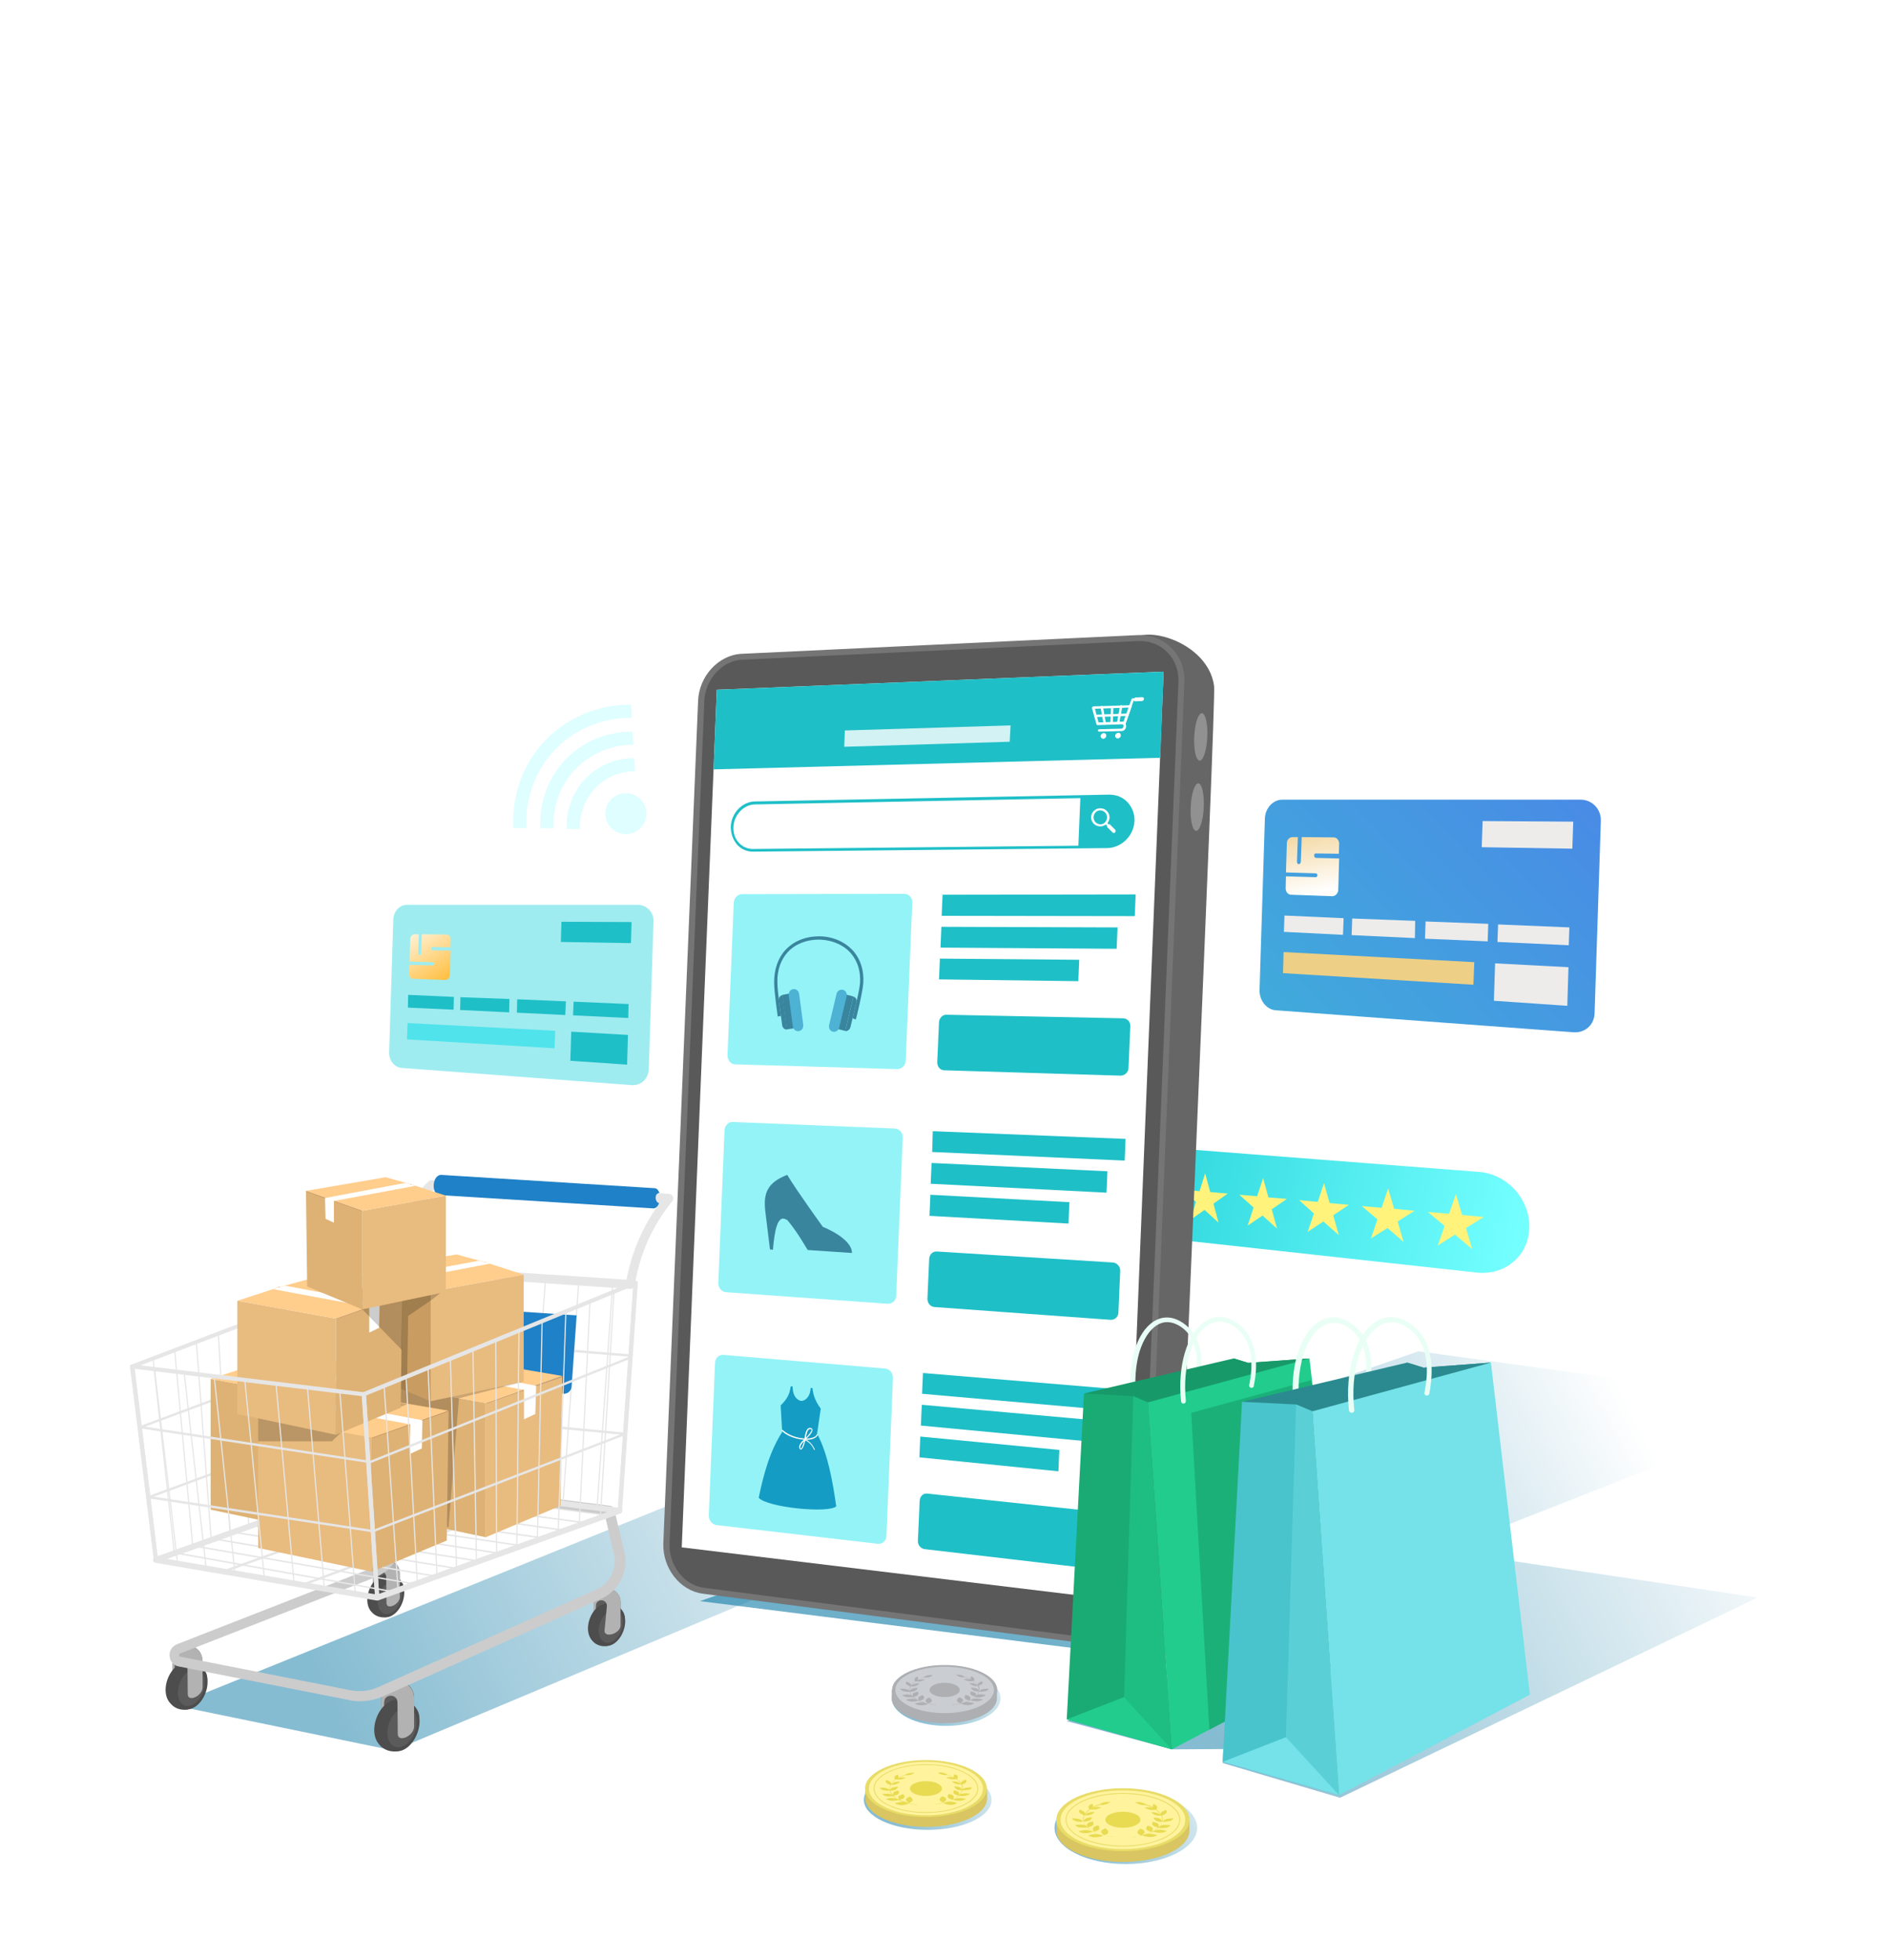 <?xml version="1.0" encoding="utf-8"?>
<!-- Generator: Adobe Illustrator 25.0.1, SVG Export Plug-In . SVG Version: 6.00 Build 0)  -->
<svg version="1.1" xmlns="http://www.w3.org/2000/svg" xmlns:xlink="http://www.w3.org/1999/xlink" x="0px" y="0px"
	 viewBox="0 0 635.9 659.7" style="enable-background:new 0 0 635.9 659.7;" xml:space="preserve">
<style type="text/css">
	.st0{opacity:0.6;}
	.st1{fill:#FFFFFF;}
	.st2{fill:#DEFEFF;}
	.st3{filter:url(#Adobe_OpacityMaskFilter);}
	.st4{filter:url(#Adobe_OpacityMaskFilter_1_);}
	.st5{mask:url(#SVGID_1_);fill:url(#SVGID_2_);}
	.st6{opacity:0.5;fill:url(#SVGID_3_);}
	.st7{fill:url(#SVGID_4_);}
	.st8{fill:#FFF37C;}
	.st9{filter:url(#Adobe_OpacityMaskFilter_2_);}
	.st10{filter:url(#Adobe_OpacityMaskFilter_3_);}
	.st11{mask:url(#SVGID_5_);fill:url(#SVGID_6_);}
	.st12{opacity:0.6;fill:url(#SVGID_7_);}
	.st13{fill:#666666;}
	.st14{fill:#757575;}
	.st15{fill:#595959;}
	.st16{fill:#1FBFC7;}
	.st17{fill:#D2F2F4;}
	.st18{fill:#94F3F7;}
	.st19{fill:#3A859E;}
	.st20{fill:#4DB2D4;}
	.st21{fill:#149CC4;}
	.st22{fill:#E6E6E6;}
	.st23{fill:#1F81C7;}
	.st24{fill:#5B5B5B;}
	.st25{fill:#B2B2B2;}
	.st26{fill:#4D4D4D;}
	.st27{fill:#5C5C5C;}
	.st28{fill:#CCCCCC;}
	.st29{fill:#DEB275;}
	.st30{fill:#FFCD8C;}
	.st31{fill:#B38358;}
	.st32{fill:#E8BB7F;}
	.st33{opacity:0.2;}
	.st34{fill:#C99D62;}
	.st35{fill:#919191;}
	.st36{filter:url(#Adobe_OpacityMaskFilter_4_);}
	.st37{filter:url(#Adobe_OpacityMaskFilter_5_);}
	.st38{mask:url(#SVGID_8_);fill:url(#SVGID_9_);}
	.st39{opacity:0.5;fill:url(#SVGID_10_);}
	.st40{filter:url(#Adobe_OpacityMaskFilter_6_);}
	.st41{filter:url(#Adobe_OpacityMaskFilter_7_);}
	.st42{mask:url(#SVGID_11_);fill:url(#SVGID_12_);}
	.st43{opacity:0.5;fill:url(#SVGID_13_);}
	.st44{filter:url(#Adobe_OpacityMaskFilter_8_);}
	.st45{filter:url(#Adobe_OpacityMaskFilter_9_);}
	.st46{mask:url(#SVGID_14_);fill:url(#SVGID_15_);}
	.st47{opacity:0.5;fill:url(#SVGID_16_);}
	.st48{fill:url(#SVGID_17_);}
	.st49{fill:url(#SVGID_18_);}
	.st50{fill:#EDECEB;}
	.st51{fill:#EDCF85;}
	.st52{fill:#9EECF0;}
	.st53{fill:url(#SVGID_19_);}
	.st54{fill:#50E3EB;}
	.st55{fill:#D9C561;}
	.st56{fill:#E8DC68;}
	.st57{fill:#FFF39E;}
	.st58{fill:#E8DB52;}
	.st59{fill:#ADAFB3;}
	.st60{fill:#CACDD1;}
	.st61{filter:url(#Adobe_OpacityMaskFilter_10_);}
	.st62{filter:url(#Adobe_OpacityMaskFilter_11_);}
	.st63{mask:url(#SVGID_20_);fill:url(#SVGID_21_);}
	.st64{opacity:0.5;fill:url(#SVGID_22_);}
	.st65{fill:#E9FFF6;}
	.st66{fill:#189969;}
	.st67{fill:#1AAB75;}
	.st68{fill:#21CC8D;}
	.st69{fill:#1EBD82;}
	.st70{fill:#1CB079;}
	.st71{fill:#2B8A8F;}
	.st72{fill:#49C4CC;}
	.st73{fill:#74E2E8;}
	.st74{fill:#5AD0D6;}
</style>
<g id="Layer_2">
</g>
<g id="Layer_3">
	<g class="st0">
		<g>
			<g>
				
					<rect x="505.7" y="199.4" transform="matrix(0.424 -0.906 0.906 0.424 62.191 604.239)" class="st1" width="0.7" height="107.6"/>
			</g>
			<g>
				
					<rect x="372.8" y="250.7" transform="matrix(0.888 -0.459 0.459 0.888 -68.635 219.879)" class="st1" width="89.5" height="0.7"/>
			</g>
			<g>
				
					<rect x="466.4" y="229.4" transform="matrix(0.977 -0.216 0.216 0.977 -47.9 107.05)" class="st1" width="0.7" height="87.4"/>
			</g>
			<g>
				
					<rect x="410.2" y="382.2" transform="matrix(0.586 -0.811 0.811 0.586 -186.511 515.065)" class="st1" width="0.7" height="115.5"/>
			</g>
			<g>
				
					<rect x="536.2" y="279.3" transform="matrix(0.466 -0.885 0.885 0.466 -21.036 660.244)" class="st1" width="0.7" height="136.5"/>
			</g>
			<g>
				<polygon class="st1" points="501.1,404.3 501.3,404 555.3,275.9 554.6,275.6 554.4,275.9 500.4,404 				"/>
			</g>
			<g>
				
					<rect x="285.9" y="163.1" transform="matrix(0.168 -0.986 0.986 0.168 -14.187 495.074)" class="st1" width="0.7" height="185.8"/>
			</g>
			<g>
				
					<rect x="353" y="213.6" transform="matrix(0.698 -0.716 0.716 0.698 -70.665 328.036)" class="st1" width="0.7" height="68.3"/>
			</g>
			<g>
				
					<rect x="224.1" y="426.1" transform="matrix(0.476 -0.879 0.879 0.476 -232.154 463.148)" class="st1" width="97.4" height="0.7"/>
			</g>
			<g>
				
					<rect x="241.4" y="437.4" transform="matrix(0.875 -0.484 0.484 0.875 -173.605 203.215)" class="st1" width="130.4" height="0.7"/>
			</g>
			<g>
				
					<rect x="197.9" y="392.3" transform="matrix(0.983 -0.182 0.182 0.983 -67.269 51.519)" class="st1" width="98.8" height="0.7"/>
			</g>
			<g>
				<polygon class="st1" points="57.1,378.9 145.8,309.1 145.4,308.6 56.7,378.4 				"/>
			</g>
			<g>
				
					<rect x="120.2" y="244.8" transform="matrix(0.73 -0.684 0.684 0.73 -159.946 158.496)" class="st1" width="0.7" height="73.5"/>
			</g>
			<g>
				
					<rect x="128.2" y="274" transform="matrix(0.585 -0.811 0.811 0.585 -151.912 252.035)" class="st1" width="83.9" height="0.7"/>
			</g>
			<g>
				
					<rect x="196.4" y="240.3" transform="matrix(1 -2.540196e-02 2.540196e-02 1 -8.09 5.101)" class="st1" width="0.7" height="161.3"/>
			</g>
			<g>
				
					<rect x="208" y="251.3" transform="matrix(9.414365e-02 -0.996 0.996 9.414365e-02 -124.2 492.105)" class="st1" width="0.7" height="125.9"/>
			</g>
			<g>
				
					<rect x="223.8" y="393.2" transform="matrix(0.8 -0.6 0.6 0.8 -216.56 221.833)" class="st1" width="0.7" height="84.6"/>
			</g>
			<g>
				
					<rect x="287.1" y="357.4" transform="matrix(0.794 -0.608 0.608 0.794 -149.538 274.262)" class="st1" width="85.3" height="0.7"/>
			</g>
			<g>
				
					<rect x="283.1" y="317.9" transform="matrix(0.931 -0.366 0.366 0.931 -109.127 128.141)" class="st1" width="0.7" height="68.2"/>
			</g>
			<g>
				
					<rect x="363.1" y="323.4" transform="matrix(0.99 -0.141 0.141 0.99 -41.506 62.533)" class="st1" width="113.6" height="0.7"/>
			</g>
			<g>
				<rect x="363.3" y="331.8" class="st1" width="0.7" height="74.3"/>
			</g>
			<g>
				
					<rect x="194.2" y="231.8" transform="matrix(0.993 -0.121 0.121 0.993 -26.215 33.453)" class="st1" width="135.2" height="0.7"/>
			</g>
			<g>
				
					<rect x="499.4" y="391.3" transform="matrix(0.969 -0.247 0.247 0.969 -79.79 147.889)" class="st1" width="99.1" height="0.7"/>
			</g>
			<g>
				
					<rect x="437.9" y="438.5" transform="matrix(0.529 -0.849 0.849 0.529 -146.762 613.173)" class="st1" width="82.4" height="0.7"/>
			</g>
			<g>
				
					<rect x="317" y="279.3" transform="matrix(0.124 -0.992 0.992 0.124 -45.398 600.6)" class="st1" width="0.7" height="93.4"/>
			</g>
			<g>
				
					<rect x="339.8" y="301.3" transform="matrix(0.228 -0.974 0.974 0.228 -7.58 593.77)" class="st1" width="61.9" height="0.7"/>
			</g>
			<g>
				<polygon class="st1" points="363.8,406.6 364,406.5 476.7,315.9 476.1,315.2 363.6,405.6 295.8,383.1 295.5,384 295.8,384.1 
									"/>
			</g>
			<g>
				<polygon class="st1" points="199,402.1 199.2,401.2 198.8,401.2 56.7,378.2 56.5,379.1 56.8,379.1 				"/>
			</g>
			<g>
				<polygon class="st1" points="270.9,320.8 271.2,320.6 378.3,271.8 377.9,271 270.5,320 				"/>
			</g>
			<g>
				<polygon class="st1" points="198.7,402.4 199.1,401.9 271.6,320.3 270.9,319.7 198.8,400.9 145.9,307.9 145.1,308.3 				"/>
			</g>
			<g>
				
					<rect x="232.4" y="224.7" transform="matrix(0.723 -0.691 0.691 0.723 -129.124 238.371)" class="st1" width="0.9" height="111.2"/>
			</g>
			<g>
				<polygon class="st1" points="363.4,406.6 363.7,406.6 501.2,404.3 501.2,403.4 500.9,403.4 363.3,405.7 				"/>
			</g>
			<g>
				<polygon class="st1" points="500.6,404.3 501.4,404.1 501.3,403.8 476.5,315.3 475.6,315.5 475.7,315.9 				"/>
			</g>
			<g>
				<polygon class="st1" points="476.2,316.2 476.3,316.1 555.3,276.3 554.9,275.5 476.1,315.2 377.7,271 377.3,271.8 				"/>
			</g>
		</g>
		<g>
			<g>
				
					<ellipse transform="matrix(0.987 -0.16 0.16 0.987 -37.054 92.433)" class="st1" cx="554.8" cy="276" rx="4.5" ry="4.5"/>
			</g>
			<g>
				
					<ellipse transform="matrix(0.987 -0.16 0.16 0.987 -58.225 85.45)" class="st1" cx="500.9" cy="403.9" rx="4.5" ry="4.5"/>
			</g>
			<g>
				<circle class="st1" cx="476.1" cy="315.7" r="4.5"/>
			</g>
			<g>
				
					<ellipse transform="matrix(0.987 -0.16 0.16 0.987 -31.005 76.228)" class="st1" cx="457.3" cy="230.4" rx="4.5" ry="4.5"/>
			</g>
			<g>
				<circle class="st1" cx="194.7" cy="240.3" r="4.5"/>
			</g>
			<g>
				<circle class="st1" cx="328.9" cy="223.9" r="4.5"/>
			</g>
			<g>
				
					<ellipse transform="matrix(0.987 -0.159 0.159 0.987 -59.298 13.807)" class="st1" cx="56.9" cy="378.7" rx="4.5" ry="4.5"/>
			</g>
			<g>
				<circle class="st1" cx="377.8" cy="271.6" r="4.5"/>
			</g>
			<g>
				<circle class="st1" cx="363.7" cy="406.1" r="4.5"/>
			</g>
			<g>
				<circle class="st1" cx="596.9" cy="379.4" r="4.5"/>
			</g>
			<g>
				<circle class="st1" cx="198.8" cy="401.6" r="4.5"/>
			</g>
			<g>
				<circle class="st1" cx="145.6" cy="308.4" r="4.5"/>
			</g>
			<g>
				
					<ellipse transform="matrix(0.978 -0.208 0.208 0.978 -51.002 25.471)" class="st1" cx="95.3" cy="254.7" rx="4.5" ry="4.5"/>
			</g>
			<g>
				<circle class="st1" cx="271" cy="320.2" r="4.5"/>
			</g>
			<g>
				<circle class="st1" cx="295.9" cy="383.7" r="4.5"/>
			</g>
			<g>
				<circle class="st1" cx="249.6" cy="469.3" r="4.5"/>
			</g>
			<g>
				<circle class="st1" cx="457.3" cy="473.8" r="4.5"/>
			</g>
			<g>
				<circle class="st1" cx="363.7" cy="331.8" r="4.5"/>
			</g>
		</g>
	</g>
</g>
<g id="Layer_7">
	<g>
		<g>
			<circle class="st2" cx="210.7" cy="273.9" r="6.9"/>
			<g>
				<path class="st2" d="M212.7,241.6l-0.3-4.4c-23.1,0-40.7,18.4-39.6,41.5l4.4,0.1C176.2,258,191.9,241.6,212.7,241.6z"/>
				<path class="st2" d="M213.2,250.7l-0.3-4.4c-18.1,0-31.8,14.4-31,32.5l4.4,0.1C185.7,263.2,197.6,250.8,213.2,250.7z"/>
				<path class="st2" d="M213.8,259.6l-0.3-4.4c-13.2,0.1-23.2,10.6-22.7,23.8l4.4,0.1C194.9,268.3,203,259.7,213.8,259.6z"/>
			</g>
		</g>
		<defs>
			<filter id="Adobe_OpacityMaskFilter" filterUnits="userSpaceOnUse" x="58.7" y="485" width="296.5" height="104.3">
				<feFlood  style="flood-color:white;flood-opacity:1" result="back"/>
				<feBlend  in="SourceGraphic" in2="back" mode="normal"/>
			</filter>
		</defs>
		<mask maskUnits="userSpaceOnUse" x="58.7" y="485" width="296.5" height="104.3" id="SVGID_1_">
			<g class="st3">
				<defs>
					<filter id="Adobe_OpacityMaskFilter_1_" filterUnits="userSpaceOnUse" x="58.7" y="485" width="296.5" height="104.3">
						<feFlood  style="flood-color:white;flood-opacity:1" result="back"/>
						<feBlend  in="SourceGraphic" in2="back" mode="normal"/>
					</filter>
				</defs>
				<mask maskUnits="userSpaceOnUse" x="58.7" y="485" width="296.5" height="104.3" id="SVGID_1_">
					<g class="st4">
					</g>
				</mask>
				<linearGradient id="SVGID_2_" gradientUnits="userSpaceOnUse" x1="113.746" y1="579.666" x2="322.733" y2="479.379">
					<stop  offset="4.277940e-03" style="stop-color:#FFFFFF"/>
					<stop  offset="1" style="stop-color:#000000"/>
				</linearGradient>
				<polygon class="st5" points="58.7,574.1 132.5,589.3 355.2,495.8 278.9,485 				"/>
			</g>
		</mask>
		<linearGradient id="SVGID_3_" gradientUnits="userSpaceOnUse" x1="113.746" y1="579.666" x2="322.733" y2="479.379">
			<stop  offset="4.277940e-03" style="stop-color:#0E7AA5"/>
			<stop  offset="1" style="stop-color:#FFFFFF"/>
		</linearGradient>
		<polygon class="st6" points="58.7,574.1 132.5,589.3 355.2,495.8 278.9,485 		"/>
		<g>
			
				<linearGradient id="SVGID_4_" gradientUnits="userSpaceOnUse" x1="390.805" y1="352.587" x2="529.255" y2="375.339" gradientTransform="matrix(1.019 -6.600000e-03 -1.590000e-02 0.982 -21.589 50.895)">
				<stop  offset="0" style="stop-color:#25D2D9"/>
				<stop  offset="1" style="stop-color:#74FFFF"/>
			</linearGradient>
			<path class="st7" d="M497.2,428.4l-112.1-12.3c-7.5-0.8-13.3-8.2-13.2-16.4v0c0.2-8.3,6.2-14.5,13.7-13.9l112.2,8.7
				c9.5,0.7,17.2,9.1,17,18.6v0C514.7,422.6,506.8,429.4,497.2,428.4z"/>
			<polygon class="st8" points="405.7,395 407.4,401.3 413.3,401.8 408.5,405.2 410.2,411.6 405.5,407.3 400.8,410.6 402.6,404.6 
				398.1,400.4 403.8,401 			"/>
			<polygon class="st8" points="425.2,396.6 427,403.1 433.2,403.6 428.1,407.1 429.9,413.6 425,409.2 420,412.6 422,406.5 
				417.2,402.2 423.2,402.7 			"/>
			<polygon class="st8" points="445.7,398.3 447.6,405 454.1,405.6 448.8,409.1 450.7,415.8 445.5,411.2 440.2,414.7 442.3,408.5 
				437.3,404 443.6,404.6 			"/>
			<polygon class="st8" points="467.3,400.1 469.3,406.9 476.2,407.6 470.5,411.2 472.5,418.1 467.1,413.4 461.5,416.9 463.7,410.5 
				458.4,406 465.1,406.6 			"/>
			<polygon class="st8" points="490.1,402 492.2,409 499.5,409.7 493.5,413.4 495.6,420.5 489.8,415.6 484,419.3 486.3,412.7 
				480.7,408 487.8,408.6 			"/>
		</g>
		<defs>
			<filter id="Adobe_OpacityMaskFilter_2_" filterUnits="userSpaceOnUse" x="235.6" y="454.9" width="374.4" height="102.8">
				<feFlood  style="flood-color:white;flood-opacity:1" result="back"/>
				<feBlend  in="SourceGraphic" in2="back" mode="normal"/>
			</filter>
		</defs>
		<mask maskUnits="userSpaceOnUse" x="235.6" y="454.9" width="374.4" height="102.8" id="SVGID_5_">
			<g class="st9">
				<defs>
					<filter id="Adobe_OpacityMaskFilter_3_" filterUnits="userSpaceOnUse" x="235.6" y="454.9" width="374.4" height="102.8">
						<feFlood  style="flood-color:white;flood-opacity:1" result="back"/>
						<feBlend  in="SourceGraphic" in2="back" mode="normal"/>
					</filter>
				</defs>
				<mask maskUnits="userSpaceOnUse" x="235.6" y="454.9" width="374.4" height="102.8" id="SVGID_5_">
					<g class="st10">
					</g>
				</mask>
				<linearGradient id="SVGID_6_" gradientUnits="userSpaceOnUse" x1="345.286" y1="545.315" x2="536.169" y2="448.49">
					<stop  offset="4.277940e-03" style="stop-color:#FFFFFF"/>
					<stop  offset="1" style="stop-color:#000000"/>
				</linearGradient>
				<path class="st11" d="M235.6,539l241.9-84.1L610,473l-203.2,79.9c-7.9,4-16.8,5.5-25.6,4.4L235.6,539z"/>
			</g>
		</mask>
		<linearGradient id="SVGID_7_" gradientUnits="userSpaceOnUse" x1="345.286" y1="545.315" x2="536.169" y2="448.49">
			<stop  offset="4.277940e-03" style="stop-color:#0E7AA5"/>
			<stop  offset="1" style="stop-color:#FFFFFF"/>
		</linearGradient>
		<path class="st12" d="M235.6,539l241.9-84.1L610,473l-203.2,79.9c-7.9,4-16.8,5.5-25.6,4.4L235.6,539z"/>
		<g>
			<path class="st13" d="M408.7,230.9c-2.2-16.4-29.2-22.6-29.2-12l-116.7,5.5c-7.6,0.4-14,7.3-14.3,15.5l-11.4,277.7
				c-0.3,8.2,5.5,15.7,13,16.7l116.1,15c0.7,1.6,2.1,3.1,4.3,4.5c14.3,2,21.5-3.6,24.4-10.6c0.9-1.9,1.5-4,1.6-6.3
				C396.1,533,409.5,234.7,408.7,230.9z"/>
			<g>
				<g>
					<path class="st14" d="M369.1,553.7l-132.5-17.2c-7.7-1-13.6-8.6-13.3-17L235,236c0.3-8.4,6.9-15.5,14.6-15.9l133.4-6.3
						c9-0.4,16.1,6.7,15.7,15.8l-12.7,309.6C385.7,548.4,378.1,554.9,369.1,553.7z"/>
					<path class="st15" d="M371.2,551.8c-0.6,0-1.2,0-1.8-0.1l-132.5-17.2c-6.6-0.9-11.8-7.5-11.5-14.9L237.1,236
						c0.3-7.3,6-13.6,12.6-13.9l133.4-6.3c0.2,0,0.4,0,0.7,0c3.6,0,6.9,1.4,9.3,3.9c2.5,2.6,3.7,6,3.6,9.8L384,539.1
						C383.7,546.3,378.2,551.8,371.2,551.8z"/>
					<polygon class="st1" points="379,539 229.5,520.9 241.3,232.2 391.7,226.1 					"/>
				</g>
				<polygon class="st16" points="390.6,255.1 240.2,259 241.3,232.2 391.7,226.1 				"/>
				<g>
					<g>
						<g>
							<path class="st1" d="M378.6,243.8l-9.1,0.3c-0.2,0-0.3-0.1-0.4-0.3l-1.5-5.4c0-0.1,0-0.3,0.1-0.4s0.2-0.2,0.3-0.2l12.6-0.4
								c0.1,0,0.3,0.1,0.3,0.2c0.1,0.1,0.1,0.2,0,0.4l-2,5.6C378.9,243.6,378.7,243.8,378.6,243.8z M369.8,243.2l8.5-0.3l1.7-4.7
								l-11.4,0.4L369.8,243.2z"/>
							<path class="st1" d="M377.7,246.1l-7.7,0.2c-0.2,0-0.4-0.2-0.4-0.4c0-0.2,0.2-0.4,0.4-0.4l7.4-0.2c0.5,0,0.8-0.4,0.8-0.8
								c0-0.3-0.1-0.7-0.3-0.7l3-8.4c0.1-0.2,0.2-0.3,0.4-0.3l2.7-0.1c0.2,0,0.4,0.2,0.4,0.4c0,0.2-0.2,0.4-0.4,0.4l-2.4,0.1
								l-2.7,7.8C379.5,244.8,378.6,246.1,377.7,246.1z"/>
							<path class="st1" d="M372.4,247.7c0,0.5-0.5,1-1,1c-0.5,0-0.9-0.4-0.9-0.9c0-0.5,0.5-1,1-1
								C372,246.7,372.5,247.2,372.4,247.7z"/>
							<path class="st1" d="M377.3,247.6c0,0.5-0.5,1-1,1c-0.5,0-0.9-0.4-0.9-0.9c0-0.5,0.5-1,1-1
								C376.9,246.6,377.3,247,377.3,247.6z"/>
							<path class="st1" d="M374.2,243.9c-0.2,0-0.4-0.2-0.4-0.4l0.2-5.5c0-0.2,0.2-0.4,0.4-0.4c0.2,0,0.4,0.2,0.4,0.4l-0.2,5.5
								C374.6,243.7,374.5,243.9,374.2,243.9z"/>
							<path class="st1" d="M371.9,244c-0.2,0-0.4-0.1-0.4-0.3l-1-5.5c0-0.2,0.1-0.5,0.3-0.5c0.2-0.1,0.4,0.1,0.5,0.3l1,5.5
								C372.4,243.7,372.2,243.9,371.9,244C372,244,371.9,244,371.9,244z"/>
							<path class="st1" d="M376.4,243.8C376.4,243.8,376.4,243.8,376.4,243.8c-0.3,0-0.4-0.2-0.4-0.5l1-5.5c0-0.2,0.3-0.4,0.5-0.4
								c0.2,0,0.4,0.2,0.3,0.5l-1,5.5C376.8,243.7,376.7,243.8,376.4,243.8z"/>
							<path class="st1" d="M379.5,241l-10.8,0.4c-0.2,0-0.4-0.2-0.4-0.4c0-0.2,0.2-0.4,0.4-0.4l10.8-0.4c0.2,0,0.4,0.2,0.4,0.4
								C380,240.8,379.8,241,379.5,241z"/>
						</g>
						<path class="st1" d="M384.4,236l-2.5,0.1l0.1-1.3l2.5-0.1c0.3,0,0.6,0.2,0.6,0.6l0,0.1C385,235.7,384.7,236,384.4,236z"/>
					</g>
				</g>
				<polygon class="st17" points="339.9,249.7 284.2,251.4 284.4,245.9 340.2,244.2 				"/>
				<g>
					<path class="st16" d="M253.4,286.7c-1.9,0-3.8-0.8-5.1-2.2c-1.5-1.6-2.3-3.8-2.3-6.2c0.2-4.6,3.8-8.4,8.1-8.5l119.3-2.3
						c2.3,0,4.5,0.8,6.1,2.5c1.6,1.7,2.5,3.9,2.4,6.4c-0.2,4.9-4.3,9-9.2,9.1l0-0.5l0,0.5L253.4,286.7
						C253.5,286.7,253.4,286.7,253.4,286.7z M373.6,268.5c-0.1,0-0.1,0-0.2,0l-119.3,2.3c-3.8,0.1-7,3.5-7.2,7.6
						c-0.1,2.1,0.6,4.1,2,5.5c1.2,1.2,2.8,1.9,4.5,1.9l119.3-1.2c4.4,0,8.1-3.7,8.3-8.2c0.1-2.2-0.7-4.2-2.1-5.7
						C377.5,269.2,375.6,268.5,373.6,268.5z"/>
					<path class="st16" d="M372.7,285l-9.7,0.1l0.7-16.9l9.7-0.2c4.6-0.1,8.2,3.7,8,8.4v0C381.3,281.1,377.4,285,372.7,285z"/>
				</g>
				<g>
					<g>
						<g>
							<path class="st18" d="M302,359.9l-54.5-1.6c-1.5,0-2.6-1.4-2.6-3l2.1-51.4c0.1-1.6,1.3-2.9,2.8-2.9l54.6-0.1
								c1.6,0,2.8,1.3,2.7,3l-2.2,53.1C304.9,358.6,303.6,359.9,302,359.9z"/>
							<polygon class="st16" points="317.3,301.2 317,308.3 382,308.4 382.3,301.1 							"/>
							<polygon class="st16" points="316.9,312 316.6,319 375.9,319.4 376.2,312.2 							"/>
							<polygon class="st16" points="316.4,322.7 316.1,329.7 363,330.3 363.3,323.1 							"/>
						</g>
						<g>
							<path class="st16" d="M377.2,362.1l-59.3-1.8c-1.4,0-2.4-1.2-2.4-2.7l0.6-13.5c0.1-1.4,1.2-2.6,2.6-2.5l59.3,1.2
								c1.5,0,2.6,1.2,2.5,2.7l-0.6,13.9C379.9,361,378.6,362.1,377.2,362.1z"/>
						</g>
					</g>
					<g>
						<path class="st19" d="M288.1,343.2l-1.1-0.4c0-0.1,2.2-8.5,2.5-11.7c0.3-3.9-0.7-7.3-2.9-10c-2.5-3-6.5-4.7-10.9-4.8
							c-4.2,0-8,1.5-10.5,4.2c-2.3,2.5-3.6,6-3.5,10.1c0,3.2,1.2,11.3,1.2,11.4l-1.1,0.2c0-0.3-1.2-8.2-1.2-11.5
							c0-4.4,1.3-8.2,3.8-10.9c2.8-3,6.8-4.6,11.3-4.6c4.7,0,8.9,1.9,11.7,5.1c2.4,2.9,3.5,6.6,3.2,10.8
							C290.3,334.6,288.2,342.9,288.1,343.2z"/>
						<g>
							<g>
								<path class="st19" d="M262.2,336.9l1.1,8.2c0.1,0.9,0.8,1.5,1.6,1.5l-1.5-11.6C262.6,335.1,262,336,262.2,336.9z"/>
								<path class="st19" d="M265.1,346.5l3.1-0.5l-1.6-11.7l-3.1,0.6c-0.1,0-0.1,0-0.2,0l1.5,11.6
									C264.9,346.5,265,346.5,265.1,346.5z"/>
							</g>
							<g>
								<path class="st20" d="M268.9,347.1L268.9,347.1c-0.9,0.2-1.8-0.5-2-1.5l-1.4-10.5c-0.1-1,0.5-2,1.5-2.1l0,0
									c0.9-0.2,1.8,0.5,2,1.5l1.4,10.5C270.5,346,269.9,347,268.9,347.1z"/>
							</g>
						</g>
						<g>
							<g>
								<path class="st19" d="M288.3,337.5l-2,8.2c-0.2,0.9-1,1.5-1.8,1.4l2.8-11.6C288.1,335.7,288.6,336.6,288.3,337.5z"/>
								<path class="st19" d="M284.3,347l-3.1-0.8l2.8-11.6l3.1,0.8c0.1,0,0.1,0,0.2,0.1l-2.8,11.6C284.5,347,284.4,347,284.3,347z"
									/>
							</g>
							<g>
								<path class="st20" d="M280.4,347.3L280.4,347.3c0.9,0.2,1.9-0.4,2.1-1.4l2.5-10.5c0.2-1-0.3-2-1.3-2.2l0,0
									c-0.9-0.2-1.9,0.4-2.1,1.4l-2.5,10.5C278.9,346.1,279.4,347.1,280.4,347.3z"/>
							</g>
						</g>
					</g>
				</g>
				<g>
					<g>
						<g>
							<path class="st18" d="M298.8,438.9l-54.4-3.9c-1.5-0.1-2.6-1.5-2.6-3.1l2.1-51.4c0.1-1.6,1.3-2.9,2.8-2.8l54.5,2.2
								c1.6,0.1,2.8,1.5,2.7,3.1l-2.2,53.1C301.7,437.7,300.4,439,298.8,438.9z"/>
							<polygon class="st16" points="314,380.8 313.8,387.8 378.6,390.7 378.9,383.4 							"/>
							<polygon class="st16" points="313.6,391.5 313.3,398.5 372.5,401.5 372.8,394.3 							"/>
							<polygon class="st16" points="313.2,402.2 312.9,409.3 359.7,411.9 360,404.7 							"/>
						</g>
						<g>
							<path class="st16" d="M373.8,444.3l-59.2-4.3c-1.4-0.1-2.4-1.3-2.4-2.8l0.6-13.5c0.1-1.4,1.2-2.5,2.6-2.4l59.2,3.7
								c1.4,0.1,2.6,1.4,2.5,2.8l-0.6,13.9C376.5,443.3,375.3,444.4,373.8,444.3z"/>
						</g>
					</g>
					<g>
						<path class="st19" d="M286.8,421.8c0-5-9.8-8.8-9.8-8.8s-8.5-11.7-12-17.5c-6.4,2.5-8.1,5.9-7.4,12c3.2-2.8,8.2,3,14.3,13.3
							L286.8,421.8z"/>
						<path class="st19" d="M257.6,407.6l1.6,13l1,0.1c0.5-5.8,1.4-12.3,4.7-10C265.1,405.4,257.7,405,257.6,407.6z"/>
					</g>
				</g>
				<g>
					<g>
						<g>
							<path class="st18" d="M295.5,519.7l-54.3-6.3c-1.5-0.2-2.6-1.6-2.6-3.2l2.1-51.4c0.1-1.6,1.3-2.8,2.8-2.7l54.4,4.6
								c1.6,0.1,2.8,1.6,2.7,3.3l-2.2,53.1C298.4,518.6,297,519.9,295.5,519.7z"/>
							<polygon class="st16" points="310.7,462.2 310.4,469.2 375.2,474.9 375.5,467.6 							"/>
							<polygon class="st16" points="310.3,472.9 310,479.9 369.1,485.5 369.4,478.2 							"/>
							<polygon class="st16" points="309.8,483.6 309.5,490.6 356.3,495.3 356.6,488.1 							"/>
						</g>
						<g>
							<path class="st16" d="M370.4,528.4l-59.1-6.9c-1.4-0.2-2.4-1.4-2.3-2.9l0.6-13.5c0.1-1.4,1.2-2.5,2.6-2.3l59.1,6.3
								c1.4,0.2,2.6,1.5,2.5,2.9l-0.6,13.9C373,527.5,371.8,528.5,370.4,528.4z"/>
						</g>
					</g>
					<g>
						<g>
							<path class="st21" d="M273.9,469.5c-0.2-0.7-0.3-1.5-0.4-2.2l-0.6-0.1c0,0.7-0.2,1.4-0.3,1.8c-0.5,1.5-1.6,2.6-2.9,2.6
								c-1.3-0.2-2.4-1.5-2.7-3.1c-0.1-0.4-0.2-1.1-0.2-1.8l-0.6,0c-0.1,0.7-0.3,1.5-0.5,2.2c-0.6,1.7-1.7,3.1-2.9,4.2l0.5,8.9
								l5.6,0.5l0.5,0l5.6,0.5l1.3-8.8C275.3,472.9,274.4,471.3,273.9,469.5z"/>
							<path class="st21" d="M281.5,507.1c-2.6,2.4-23.2,0.4-26.1-2.9c1.7-8.2,3.9-16.1,8.1-22.4l11.7,1.1
								C278.5,489.2,280.2,497.8,281.5,507.1z"/>
						</g>
						<path class="st1" d="M271.4,484.7c-0.4,0-0.8,0-1.2-0.1c-4.8-0.5-6.9-2.8-7-2.9c-0.1-0.1-0.1-0.2,0-0.3c0.1-0.1,0.2-0.1,0.3,0
							c0,0,2.2,2.3,6.8,2.8c4.1,0.4,4.7-1.3,4.7-1.3c0-0.1,0.1-0.1,0.2-0.1c0.1,0,0.1,0.1,0.1,0.2
							C275.3,483.1,274.7,484.7,271.4,484.7z"/>
						<path class="st1" d="M269.6,488c-0.1,0-0.3-0.1-0.4-0.3c-0.8-1.2,1.4-3.1,1.7-3.3l0.4-0.3l-0.1,0.5
							C271,485.3,270.4,487.9,269.6,488C269.6,488,269.6,488,269.6,488z M270.7,485.1c-0.7,0.7-1.6,1.8-1.2,2.5
							c0,0.1,0.1,0.1,0.1,0.1C269.9,487.6,270.3,486.4,270.7,485.1z"/>
						<path class="st1" d="M270.8,485l0-0.5c0-0.1,0.2-2.8,1.2-3.6c0.3-0.2,0.6-0.3,0.9-0.2c0.4,0.1,0.5,0.3,0.6,0.5
							c0.3,1-2.1,3.2-2.4,3.4L270.8,485z M272.7,481.1c-0.1,0-0.3,0-0.4,0.1c-0.6,0.5-0.9,1.9-1,2.8c0.9-0.9,2-2.2,1.9-2.7
							c0-0.1-0.1-0.2-0.3-0.2C272.8,481.1,272.7,481.1,272.7,481.1z"/>
						<path class="st1" d="M274.2,488.1c-0.1,0-0.1,0-0.2-0.1c-0.9-2.4-3.1-3.2-3.1-3.2c-0.1,0-0.1-0.1-0.1-0.2
							c0-0.1,0.1-0.1,0.2-0.1c0.1,0,2.3,0.9,3.3,3.5C274.4,487.9,274.4,488,274.2,488.1C274.2,488.1,274.2,488.1,274.2,488.1z"/>
					</g>
				</g>
			</g>
		</g>
		<g>
			<g>
				<g>
					<path class="st22" d="M212.2,433.9c0,0-0.1,0-0.1,0l-79.5-5.3c-0.4,0-0.9-0.3-1.1-0.6c-0.3-0.4-0.4-0.8-0.3-1.3
						c3.4-14.8,7.7-24.3,13.1-29c0.3-0.3,0.7-0.4,1.1-0.4l79.8,4.6c0.6,0,1.1,0.4,1.3,0.9c0.2,0.5,0.2,1.1-0.2,1.6
						c-6.7,8.2-10.9,17.7-12.6,28.1C213.6,433.4,212.9,433.9,212.2,433.9z M134.6,425.7l76.3,5.1c1.8-9.4,5.5-18.1,11.2-25.8
						l-76.2-4.4C141.5,404.7,137.7,413.2,134.6,425.7z"/>
					<path class="st23" d="M222,401.6c-0.3-0.8-0.8-1.5-1.5-1.6l-72.2-4.5c-3,0.5-3,6.6-0.4,6.8l72.2,4.5c0.9-0.2,1.4-0.8,1.8-1.8
						C220.5,404.9,220.1,401.7,222,401.6z"/>
				</g>
				<g>
					<path class="st24" d="M133.9,586.7L133.9,586.7c-3,0-5.5-2.5-5.5-5.5v-9.8c0-3,2.5-5.5,5.5-5.5l0,0c3,0,5.5,2.5,5.5,5.5v9.8
						C139.3,584.3,136.9,586.7,133.9,586.7z"/>
					<polygon class="st25" points="128.4,571.5 128.4,584.3 129.3,583.7 129.3,570.5 					"/>
					<g>
						<path class="st26" d="M132.8,572.3c0,0,5.3-1.3,7.8,3.6c2.5,4.9-4.9,13.2-6.7,13.6s-5.3-0.1-6.9-3.3
							C125.4,583,128.7,574,132.8,572.3z"/>
						<g>
							
								<ellipse transform="matrix(0.349 -0.937 0.937 0.349 -457.823 501.427)" class="st26" cx="132" cy="580.2" rx="8.3" ry="5.5"/>
							
								<ellipse transform="matrix(0.349 -0.937 0.937 0.349 -456.79 505.462)" class="st26" cx="135.4" cy="581.5" rx="8.3" ry="5.5"/>
							
								<ellipse transform="matrix(0.349 -0.937 0.937 0.349 -456.79 505.462)" class="st24" cx="135.4" cy="581.5" rx="6.9" ry="4.6"/>
						</g>
					</g>
					<g>
						<path class="st24" d="M126.2,571.2L126.2,571.2l0-0.2C126.2,571.1,126.2,571.1,126.2,571.2z"/>
					</g>
					<path class="st25" d="M133.9,566L133.9,566c-3,0-5.5,2.4-5.5,5.4l0.9,1.7c0-3,4.5-3,4.5,0l0.1,10.6c0,3,5.2,0.9,5.5-2.3v-9.9
						C139.3,568.5,136.9,566,133.9,566z"/>
				</g>
				<g>
					<path class="st27" d="M63.1,572.9L63.1,572.9c-2.8,0-5-2.3-5-5v-9c0-2.8,2.3-5,5-5h0c2.8,0,5,2.3,5,5v9
						C68.1,570.6,65.8,572.9,63.1,572.9z"/>
					<polygon class="st25" points="58,558.9 58,570.7 58.8,570.2 58.8,557.9 					"/>
					<g>
						<path class="st26" d="M62.1,559.6c0,0,4.9-1.2,7.2,3.4c2.3,4.5-4.5,12.2-6.2,12.5c-1.7,0.3-4.8-0.1-6.3-3
							C55.3,569.5,58.3,561.2,62.1,559.6z"/>
						<g>
							
								<ellipse transform="matrix(0.349 -0.937 0.937 0.349 -491.365 426.57)" class="st26" cx="61.3" cy="566.9" rx="7.6" ry="5.1"/>
							
								<ellipse transform="matrix(0.349 -0.937 0.937 0.349 -490.413 430.288)" class="st26" cx="64.5" cy="568.1" rx="7.6" ry="5.1"/>
							
								<ellipse transform="matrix(0.349 -0.937 0.937 0.349 -490.414 430.289)" class="st24" cx="64.5" cy="568.1" rx="6.4" ry="4.2"/>
						</g>
					</g>
					<g>
						<path class="st24" d="M56,558.6L56,558.6l0-0.2C56,558.5,56,558.5,56,558.6z"/>
					</g>
					<path class="st25" d="M63.1,553.9L63.1,553.9c-2.8,0-5,2.2-5,5l0.8,1.6c0-2.8,4.2-2.8,4.2,0l0.1,9.8c0,2.8,4.8,0.8,5-2.2v-9.1
						C68.1,556.1,65.8,553.9,63.1,553.9z"/>
				</g>
				<g>
					<path class="st27" d="M130.1,542.1L130.1,542.1c-2.5,0-4.5-2-4.5-4.5v-8c0-2.5,2-4.5,4.5-4.5l0,0c2.5,0,4.5,2,4.5,4.5v8
						C134.6,540.1,132.5,542.1,130.1,542.1z"/>
					<polygon class="st25" points="125.6,529.6 125.6,540.1 126.3,539.6 126.3,528.7 					"/>
					<g>
						<path class="st26" d="M129.2,530.2c0,0,4.4-1,6.4,3c2,4-4,10.9-5.5,11.2c-1.5,0.3-4.3-0.1-5.6-2.7
							C123.1,539.1,125.8,531.7,129.2,530.2z"/>
						<g>
							
								<ellipse transform="matrix(0.349 -0.937 0.937 0.349 -419.344 469.881)" class="st26" cx="128.5" cy="536.8" rx="6.8" ry="4.5"/>
							
								<ellipse transform="matrix(0.349 -0.937 0.937 0.349 -418.495 473.201)" class="st26" cx="131.3" cy="537.8" rx="6.8" ry="4.5"/>
							
								<ellipse transform="matrix(0.349 -0.937 0.937 0.349 -418.495 473.2)" class="st24" cx="131.3" cy="537.8" rx="5.7" ry="3.8"/>
						</g>
					</g>
					<g>
						<path class="st24" d="M123.8,529.3L123.8,529.3l0-0.1C123.8,529.2,123.8,529.3,123.8,529.3z"/>
					</g>
					<path class="st25" d="M130.1,525.1L130.1,525.1c-2.5,0-4.5,2-4.5,4.4l0.7,1.4c0-2.5,3.7-2.5,3.7,0l0.1,8.7
						c0,2.5,4.3,0.7,4.5-1.9v-8.2C134.6,527.1,132.5,525.1,130.1,525.1z"/>
				</g>
				<g>
					<path class="st27" d="M204.4,551.8L204.4,551.8c-2.5,0-4.5-2-4.5-4.5v-8c0-2.5,2-4.5,4.5-4.5l0,0c2.5,0,4.5,2,4.5,4.5v8
						C208.9,549.8,206.9,551.8,204.4,551.8z"/>
					<polygon class="st25" points="199.9,539.3 199.9,549.8 200.6,549.3 200.6,538.4 					"/>
					<g>
						<path class="st26" d="M203.5,539.9c0,0,4.4-1,6.4,3c2,4-4,10.9-5.5,11.2c-1.5,0.3-4.3-0.1-5.6-2.7S200.2,541.4,203.5,539.9z"
							/>
						<g>
							
								<ellipse transform="matrix(0.349 -0.937 0.937 0.349 -380.022 545.859)" class="st26" cx="202.9" cy="546.4" rx="6.8" ry="4.5"/>
							
								<ellipse transform="matrix(0.349 -0.937 0.937 0.349 -379.173 549.179)" class="st26" cx="205.7" cy="547.5" rx="6.8" ry="4.5"/>
							
								<ellipse transform="matrix(0.349 -0.937 0.937 0.349 -379.173 549.18)" class="st24" cx="205.7" cy="547.5" rx="5.7" ry="3.8"/>
						</g>
					</g>
					<g>
						<path class="st24" d="M198.1,539L198.1,539l0-0.1C198.1,538.9,198.1,539,198.1,539z"/>
					</g>
					<path class="st25" d="M204.4,534.8L204.4,534.8c-2.5,0-4.5,2-4.5,4.4l0.7,1.4c0-2.5,3.7-2.5,3.7,0l-0.8,8.4
						c0,2.5,5.2,1,5.4-1.7v-8.2C208.9,536.8,206.9,534.8,204.4,534.8z"/>
				</g>
				<g>
					<path class="st28" d="M121.1,572.7c-1.2,0-2.4-0.1-3.6-0.4L60.2,561c-1.7-0.3-3-1.7-3.1-3.5c-0.2-1.7,0.8-3.3,2.5-4l65.8-25.7
						c4.8-1.9,7.5-6.9,6.5-11.9l-3.3-16.7c-0.1-0.5,0-1.1,0.4-1.4c0.4-0.4,0.9-0.6,1.4-0.5l75,9.6c0.7,0.1,1.2,0.6,1.4,1.3l3.4,14.3
						c1.5,6.4-1.8,13-7.8,15.7l-73.5,32.9C126.2,572.2,123.7,572.7,121.1,572.7z M132.1,500.9l2.9,14.4c1.3,6.6-2.3,13.1-8.5,15.6
						l-65.8,25.7c-0.4,0.1-0.4,0.4-0.4,0.6c0,0.2,0.1,0.5,0.5,0.5l57.2,11.3c3.1,0.6,6.3,0.3,9.2-1l73.5-32.9c4.6-2,7.1-7.1,6-11.9
						l-3.1-13.2L132.1,500.9z"/>
				</g>
				<g>
					<g>
						<g>
							<path class="st22" d="M208.6,509.2C208.6,509.2,208.6,509.2,208.6,509.2l-81.9-10.1c-0.4,0-0.6-0.4-0.6-0.7l5.3-71.9
								c0-0.4,0.4-0.7,0.7-0.6l81.8,5.3c0.2,0,0.4,0.1,0.5,0.2c0.1,0.1,0.2,0.3,0.2,0.5l-5.3,76.7c0,0.2-0.1,0.4-0.3,0.5
								C209,509.1,208.8,509.2,208.6,509.2z M127.6,497.8l80.4,9.9l5.2-75.3l-80.4-5.2L127.6,497.8z"/>
							
								<rect x="170.9" y="412" transform="matrix(8.173383e-02 -0.997 0.997 8.173383e-02 -294.143 586.769)" class="st22" width="0.8" height="82.1"/>
							
								<rect x="169.1" y="437.8" transform="matrix(9.474013e-02 -0.996 0.996 9.474013e-02 -323.303 602.266)" class="st22" width="0.8" height="82.2"/>
						</g>
						<g>
							<path class="st22" d="M134.9,499.6C134.9,499.6,134.9,499.6,134.9,499.6c-0.1,0-0.2-0.1-0.2-0.2l6-72.4
								c0-0.1,0.1-0.2,0.2-0.2c0.1,0,0.2,0.1,0.2,0.2l-6,72.4C135.2,499.5,135.1,499.6,134.9,499.6z"/>
							<path class="st22" d="M145.5,500.9C145.5,500.9,145.5,500.9,145.5,500.9c-0.1,0-0.2-0.1-0.2-0.2l5.9-73
								c0-0.1,0.1-0.2,0.2-0.2c0.1,0,0.2,0.1,0.2,0.2l-5.9,73C145.7,500.8,145.6,500.9,145.5,500.9z"/>
							<path class="st22" d="M156.2,502.2C156.2,502.2,156.2,502.2,156.2,502.2c-0.1,0-0.2-0.1-0.2-0.2l5.8-73.6
								c0-0.1,0.1-0.2,0.2-0.2c0.1,0,0.2,0.1,0.2,0.2l-5.8,73.6C156.4,502.1,156.3,502.2,156.2,502.2z"/>
							<path class="st22" d="M167.1,503.6C167.1,503.6,167.1,503.6,167.1,503.6c-0.1,0-0.2-0.1-0.2-0.2l5.7-74.3
								c0-0.1,0.1-0.2,0.2-0.2c0.1,0,0.2,0.1,0.2,0.2l-5.7,74.3C167.3,503.5,167.2,503.6,167.1,503.6z"/>
							<g>
								<path class="st22" d="M178.2,505C178.2,505,178.2,505,178.2,505c-0.1,0-0.2-0.1-0.2-0.2l5.5-74.9c0-0.1,0.1-0.2,0.2-0.2
									c0.1,0,0.2,0.1,0.2,0.2l-5.5,74.9C178.4,504.9,178.3,505,178.2,505z"/>
							</g>
							<g>
								<path class="st22" d="M189.5,506.4C189.5,506.4,189.5,506.4,189.5,506.4c-0.1,0-0.2-0.1-0.2-0.2l5.4-75.6
									c0-0.1,0.1-0.2,0.2-0.2c0.1,0,0.2,0.1,0.2,0.2l-5.4,75.6C189.7,506.3,189.6,506.4,189.5,506.4z"/>
							</g>
							<g>
								<path class="st22" d="M201,507.8C201,507.8,201,507.8,201,507.8c-0.1,0-0.2-0.1-0.2-0.2l5.3-76.2c0-0.1,0.1-0.2,0.2-0.2
									c0.1,0,0.2,0.1,0.2,0.2l-5.3,76.2C201.2,507.7,201.1,507.8,201,507.8z"/>
							</g>
						</g>
						<path class="st23" d="M189.6,469.2l-38.6-3.3c-1.4-0.1-2.5-1.4-2.4-2.8l1.8-23.2l43.7,2.9l-1.7,24
							C192.3,468.3,191,469.3,189.6,469.2z"/>
					</g>
					<g>
						<g>
							<path class="st22" d="M58.7,523.1c-0.1,0-0.2-0.1-0.2-0.2l-7.2-65.6c0-0.1,0.1-0.2,0.2-0.2c0.1,0,0.2,0.1,0.2,0.2l7.2,65.6
								C58.9,523,58.9,523.1,58.7,523.1C58.7,523.1,58.7,523.1,58.7,523.1z"/>
							<path class="st22" d="M64.9,520.9c-0.1,0-0.2-0.1-0.2-0.2l-6.1-66.1c0-0.1,0.1-0.2,0.2-0.2c0.1,0,0.2,0.1,0.2,0.2l6.1,66.1
								C65.1,520.7,65.1,520.8,64.9,520.9C64.9,520.8,64.9,520.9,64.9,520.9z"/>
							<path class="st22" d="M71.1,518.6c-0.1,0-0.2-0.1-0.2-0.2l-5-66.7c0-0.1,0.1-0.2,0.2-0.2c0.1,0,0.2,0.1,0.2,0.2l5,66.7
								C71.4,518.5,71.3,518.6,71.1,518.6C71.2,518.6,71.1,518.6,71.1,518.6z"/>
							<path class="st22" d="M77.4,516.4c-0.1,0-0.2-0.1-0.2-0.2l-3.9-67.3c0-0.1,0.1-0.2,0.2-0.2c0.1,0,0.2,0.1,0.2,0.2l3.9,67.3
								C77.6,516.3,77.5,516.4,77.4,516.4C77.4,516.4,77.4,516.4,77.4,516.4z"/>
							<path class="st22" d="M83.7,514.1c-0.1,0-0.2-0.1-0.2-0.2l-2.7-67.8c0-0.1,0.1-0.2,0.2-0.2c0.1,0,0.2,0.1,0.2,0.2l2.7,67.8
								C83.9,514,83.8,514.1,83.7,514.1C83.7,514.1,83.7,514.1,83.7,514.1z"/>
							<path class="st22" d="M90,511.9c-0.1,0-0.2-0.1-0.2-0.2l-1.6-68.4c0-0.1,0.1-0.2,0.2-0.2c0.1,0,0.2,0.1,0.2,0.2l1.6,68.4
								C90.2,511.7,90.1,511.8,90,511.9C90,511.9,90,511.9,90,511.9z"/>
							<path class="st22" d="M96.3,509.6c-0.1,0-0.2-0.1-0.2-0.2l-0.5-69c0-0.1,0.1-0.2,0.2-0.2c0,0,0,0,0,0c0.1,0,0.2,0.1,0.2,0.2
								l0.5,69C96.5,509.5,96.4,509.6,96.3,509.6C96.3,509.6,96.3,509.6,96.3,509.6z"/>
							<path class="st22" d="M102.7,507.3C102.7,507.3,102.7,507.3,102.7,507.3c-0.1,0-0.2-0.1-0.2-0.2l0.7-69.6
								c0-0.1,0.1-0.2,0.2-0.2c0,0,0,0,0,0c0.1,0,0.2,0.1,0.2,0.2l-0.7,69.6C102.9,507.2,102.8,507.3,102.7,507.3z"/>
							<path class="st22" d="M109,505C109,505,109,505,109,505c-0.1,0-0.2-0.1-0.2-0.2l1.9-70.1c0-0.1,0.1-0.2,0.2-0.2
								c0.1,0,0.2,0.1,0.2,0.2l-1.9,70.1C109.3,504.9,109.2,505,109,505z"/>
							<path class="st22" d="M115.5,502.7C115.5,502.7,115.5,502.7,115.5,502.7c-0.1,0-0.2-0.1-0.2-0.2l3.1-70.7
								c0-0.1,0.1-0.2,0.2-0.2c0.1,0,0.2,0.1,0.2,0.2l-3.1,70.7C115.7,502.6,115.6,502.7,115.5,502.7z"/>
							<path class="st22" d="M121.9,500.4C121.9,500.4,121.9,500.4,121.9,500.4c-0.1,0-0.2-0.1-0.2-0.2l4.2-71.3
								c0-0.1,0.1-0.2,0.2-0.2c0.1,0,0.2,0.1,0.2,0.2l-4.2,71.3C122.1,500.3,122,500.4,121.9,500.4z"/>
						</g>
						<g>
							<path class="st22" d="M52.5,525.8c-0.1,0-0.3,0-0.4-0.1c-0.2-0.1-0.3-0.3-0.3-0.5l-8-65.1c0-0.3,0.1-0.6,0.4-0.7l87.6-33.4
								c0.2-0.1,0.5-0.1,0.7,0.1c0.2,0.1,0.3,0.4,0.3,0.6l-5.3,71.9c0,0.3-0.2,0.5-0.5,0.6l-74.4,26.7
								C52.6,525.8,52.6,525.8,52.5,525.8z M45.3,460.4l7.8,63.7l73.1-26.2l5.2-70.3L45.3,460.4z"/>
							
								<rect x="44.2" y="464.6" transform="matrix(0.937 -0.349 0.349 0.937 -156.884 60.316)" class="st22" width="89" height="0.8"/>
							
								<rect x="47.4" y="489.1" transform="matrix(0.938 -0.347 0.347 0.938 -164.122 61.28)" class="st22" width="83.8" height="0.8"/>
						</g>
					</g>
				</g>
				<g>
					<g>
						<path class="st22" d="M132.4,536.1C132.4,536.1,132.3,536.1,132.4,536.1L58.9,523c-0.1,0-0.2-0.1-0.2-0.3
							c0-0.1,0.1-0.2,0.3-0.2l73.4,13.1c0.1,0,0.2,0.1,0.2,0.3C132.6,536,132.5,536.1,132.4,536.1z"/>
						<path class="st22" d="M139.6,533.5C139.6,533.5,139.5,533.5,139.6,533.5l-74.2-12.8c-0.1,0-0.2-0.1-0.2-0.3
							c0-0.1,0.1-0.2,0.3-0.2l74.1,12.8c0.1,0,0.2,0.1,0.2,0.3C139.8,533.4,139.7,533.5,139.6,533.5z"/>
						<path class="st22" d="M146.8,530.9C146.8,530.9,146.7,530.9,146.8,530.9l-74.9-12.6c-0.1,0-0.2-0.1-0.2-0.3
							c0-0.1,0.1-0.2,0.3-0.2l74.9,12.6c0.1,0,0.2,0.1,0.2,0.3C147,530.8,146.9,530.9,146.8,530.9z"/>
						<path class="st22" d="M154,528.3C154,528.3,153.9,528.3,154,528.3L78.3,516c-0.1,0-0.2-0.1-0.2-0.3c0-0.1,0.1-0.2,0.3-0.2
							l75.6,12.3c0.1,0,0.2,0.1,0.2,0.3C154.2,528.3,154.1,528.3,154,528.3z"/>
						<path class="st22" d="M161.2,525.8C161.1,525.8,161.1,525.8,161.2,525.8l-76.3-12c-0.1,0-0.2-0.1-0.2-0.3
							c0-0.1,0.1-0.2,0.3-0.2l76.3,12c0.1,0,0.2,0.1,0.2,0.3C161.4,525.7,161.3,525.8,161.2,525.8z"/>
						<path class="st22" d="M168.4,523.2C168.3,523.2,168.3,523.2,168.4,523.2l-77-11.8c-0.1,0-0.2-0.1-0.2-0.3
							c0-0.1,0.1-0.2,0.3-0.2l77,11.8c0.1,0,0.2,0.1,0.2,0.3C168.6,523.1,168.5,523.2,168.4,523.2z"/>
						<path class="st22" d="M175.5,520.6C175.5,520.6,175.5,520.6,175.5,520.6l-77.8-11.5c-0.1,0-0.2-0.1-0.2-0.3
							c0-0.1,0.1-0.2,0.3-0.2l77.7,11.5c0.1,0,0.2,0.1,0.2,0.3C175.7,520.5,175.6,520.6,175.5,520.6z"/>
						<path class="st22" d="M182.7,518C182.7,518,182.7,518,182.7,518l-78.5-11.2c-0.1,0-0.2-0.1-0.2-0.3c0-0.1,0.1-0.2,0.3-0.2
							l78.4,11.2c0.1,0,0.2,0.1,0.2,0.3C182.9,517.9,182.8,518,182.7,518z"/>
						<path class="st22" d="M189.9,515.4C189.9,515.4,189.9,515.4,189.9,515.4l-79.2-11c-0.1,0-0.2-0.1-0.2-0.3
							c0-0.1,0.1-0.2,0.3-0.2l79.2,11c0.1,0,0.2,0.1,0.2,0.3C190.1,515.4,190,515.4,189.9,515.4z"/>
						<path class="st22" d="M197.1,512.9C197.1,512.9,197.1,512.9,197.1,512.9l-79.9-10.7c-0.1,0-0.2-0.1-0.2-0.3
							c0-0.1,0.1-0.2,0.3-0.2l79.9,10.7c0.1,0,0.2,0.1,0.2,0.3C197.3,512.8,197.2,512.9,197.1,512.9z"/>
						<path class="st22" d="M204.3,510.3C204.3,510.3,204.3,510.3,204.3,510.3l-80.6-10.5c-0.1,0-0.2-0.1-0.2-0.2
							c0-0.1,0.1-0.2,0.2-0.2l80.6,10.5c0.1,0,0.2,0.1,0.2,0.2C204.5,510.2,204.4,510.3,204.3,510.3z"/>
					</g>
					<g>
						
							<rect x="72.7" y="514.8" transform="matrix(0.941 -0.339 0.339 0.941 -168.02 68.948)" class="st22" width="81.1" height="0.8"/>
						
							<rect x="98.8" y="518.7" transform="matrix(0.938 -0.348 0.348 0.938 -171.865 81.123)" class="st22" width="82.3" height="0.8"/>
						<path class="st22" d="M127,538.8c-0.1,0-0.1,0-0.2,0l-74.5-12.7c-0.4-0.1-0.8-0.4-0.8-0.9c0-0.4,0.2-0.9,0.6-1l74.4-26.7
							c0.1-0.1,0.3-0.1,0.4,0l81.8,10.1c0.4,0.1,0.8,0.4,0.8,0.9c0,0.4-0.2,0.9-0.6,1l-81.7,29.3C127.2,538.7,127.1,538.8,127,538.8
							z M56.3,524.8l70.6,12l77.6-27.8l-77.5-9.6L56.3,524.8z"/>
					</g>
				</g>
				<g>
					<g>
						<polygon class="st29" points="109.2,516.3 70.9,508.2 70.9,464.2 109.2,471.1 						"/>
						<polygon class="st30" points="70.9,464.2 86.8,459 98.6,455.8 135,462 109.2,471.1 						"/>
						<polygon class="st29" points="109.2,516.3 134.5,505.7 135,462 109.2,471.1 						"/>
						<path class="st31" d="M124.5,466C124.4,466,124.4,466,124.5,466l-37.7-6.9c0,0-0.1,0-0.1-0.1c0,0,0-0.1,0.1-0.1l37.6,6.9
							C124.5,465.8,124.5,465.9,124.5,466C124.5,465.9,124.5,466,124.5,466z"/>
						<path class="st31" d="M109.4,471.3C109.4,471.3,109.3,471.2,109.4,471.3c-0.1-0.1-0.1-0.1,0-0.1l25.5-9c0,0,0.1,0,0.1,0
							c0,0,0,0.1,0,0.1L109.4,471.3C109.4,471.3,109.4,471.3,109.4,471.3z"/>
						<polygon class="st1" points="84.9,459.7 122.1,466.7 122.1,476.6 126,474.7 126.3,465.3 89.4,458.4 						"/>
					</g>
					<g>
						<polygon class="st29" points="163.5,517.5 125.2,509.4 125.2,465.4 163.5,472.3 						"/>
						<polygon class="st30" points="125.2,465.4 141.1,460.2 152.8,457 189.3,463.2 163.5,472.3 						"/>
						<polygon class="st32" points="163.5,517.5 188.7,506.9 189.3,463.2 163.5,472.3 						"/>
						<path class="st31" d="M178.7,467.2C178.7,467.2,178.7,467.2,178.7,467.2l-37.7-6.9c0,0-0.1,0-0.1-0.1c0,0,0-0.1,0.1-0.1
							l37.6,6.9C178.8,467,178.8,467.1,178.7,467.2C178.8,467.1,178.8,467.2,178.7,467.2z"/>
						<path class="st31" d="M163.7,472.5C163.6,472.5,163.6,472.4,163.7,472.5c-0.1-0.1-0.1-0.1,0-0.1l25.5-9c0,0,0.1,0,0.1,0
							c0,0,0,0.1,0,0.1L163.7,472.5C163.7,472.5,163.7,472.5,163.7,472.5z"/>
						<polygon class="st1" points="139.1,460.9 176.4,467.9 176.4,477.8 180.2,476 180.5,466.5 143.6,459.6 						"/>
						<polygon class="st33" points="154.5,470.7 176.3,465.1 132.5,463.7 132.5,469.5 125.2,467.9 125.2,509.4 151,514.1 						"/>
					</g>
					<g>
						<polygon class="st32" points="125.2,529.1 86.9,521.1 86.9,477 125.2,484 						"/>
						<polygon class="st30" points="86.9,477 102.8,471.9 114.6,468.7 151,474.9 125.2,484 						"/>
						<polygon class="st29" points="125.2,529.1 150.4,518.6 151,474.9 125.2,484 						"/>
						<path class="st31" d="M140.4,478.8C140.4,478.8,140.4,478.8,140.4,478.8l-37.7-6.9c0,0-0.1,0-0.1-0.1c0,0,0-0.1,0.1-0.1
							l37.6,6.9C140.5,478.7,140.5,478.7,140.4,478.8C140.5,478.8,140.5,478.8,140.4,478.8z"/>
						<path class="st31" d="M125.4,484.1C125.4,484.1,125.3,484.1,125.4,484.1c-0.1-0.1-0.1-0.1,0-0.1l25.5-9c0,0,0.1,0,0.1,0
							c0,0,0,0.1,0,0.1L125.4,484.1C125.4,484.1,125.4,484.1,125.4,484.1z"/>
						<polygon class="st1" points="100.9,472.6 138.1,479.5 138.1,489.4 142,487.6 142.2,478.1 105.3,471.2 						"/>
						<polygon class="st33" points="86.9,485.2 111.7,485.2 115,482.1 137,472.7 114.6,468.7 86.9,477 						"/>
					</g>
					<g>
						<polygon class="st32" points="145,471.7 176.3,465.1 176.3,429.1 145,434.8 						"/>
						<polygon class="st30" points="176.3,429.1 163.3,424.9 153.7,422.3 123.9,427.3 145,434.8 						"/>
						<polygon class="st34" points="145,471.7 124.3,463.1 123.9,427.3 145,434.8 						"/>
						<polygon class="st33" points="150.1,433.8 145,437.8 137.4,443 137,468.4 133.1,466.7 133.1,430.5 145,434.8 						"/>
						<path class="st31" d="M132.5,430.6C132.5,430.6,132.5,430.6,132.5,430.6c-0.1-0.1,0-0.1,0-0.1l30.8-5.6c0,0,0.1,0,0.1,0
							c0,0,0,0.1,0,0.1L132.5,430.6C132.5,430.6,132.5,430.6,132.5,430.6z"/>
						<path class="st31" d="M144.8,434.9C144.8,434.9,144.8,434.9,144.8,434.9l-20.9-7.3c0,0,0,0,0-0.1c0,0,0,0,0.1,0l20.9,7.3
							C144.9,434.8,144.9,434.8,144.8,434.9C144.9,434.9,144.9,434.9,144.8,434.9z"/>
						<polygon class="st1" points="164.9,425.4 134.4,431.2 134.4,439.2 131.3,437.8 131,430 161.2,424.4 						"/>
					</g>
					<g>
						<polygon class="st32" points="113.1,483 79.9,476 79.9,437.9 113.1,443.9 						"/>
						<polygon class="st30" points="79.9,437.9 93.7,433.4 103.9,430.6 135.4,436 113.1,443.9 						"/>
						<polygon class="st29" points="113.1,483 134.9,473.9 135.4,436 113.1,443.9 						"/>
						<path class="st31" d="M126.3,439.4C126.3,439.4,126.3,439.4,126.3,439.4l-32.6-6c0,0-0.1,0,0-0.1c0,0,0-0.1,0.1,0l32.6,6
							C126.3,439.3,126.3,439.3,126.3,439.4C126.3,439.4,126.3,439.4,126.3,439.4z"/>
						<path class="st31" d="M113.2,444C113.2,444,113.2,444,113.2,444c-0.1-0.1-0.1-0.1,0-0.1l22.1-7.8c0,0,0.1,0,0.1,0s0,0.1,0,0.1
							L113.2,444C113.3,444,113.2,444,113.2,444z"/>
						<polygon class="st1" points="92,434 124.3,440 124.3,448.6 127.6,447 127.8,438.8 95.9,432.8 						"/>
						<polygon class="st33" points="106.5,431.5 104.6,432.1 122,440.8 135.3,454.5 135.4,436 						"/>
					</g>
					<g>
						<polygon class="st32" points="122,440.8 150.1,434.9 150.1,402.5 122,407.6 						"/>
						<polygon class="st30" points="150.1,402.5 138.4,398.7 129.8,396.3 103,400.9 122,407.6 						"/>
						<polygon class="st29" points="122,440.8 103.4,433.1 103,400.9 122,407.6 						"/>
						<path class="st31" d="M110.7,403.8C110.7,403.8,110.7,403.8,110.7,403.8c-0.1-0.1,0-0.1,0-0.1l27.7-5.1c0,0,0.1,0,0.1,0
							c0,0,0,0.1,0,0.1L110.7,403.8C110.7,403.8,110.7,403.8,110.7,403.8z"/>
						<path class="st31" d="M121.8,407.7C121.8,407.7,121.8,407.7,121.8,407.7l-18.8-6.6c0,0,0,0,0-0.1c0,0,0,0,0.1,0l18.7,6.6
							C121.9,407.6,121.9,407.6,121.8,407.7C121.8,407.7,121.8,407.7,121.8,407.7z"/>
						<polygon class="st1" points="139.8,399.2 112.4,404.3 112.4,411.6 109.6,410.3 109.4,403.3 136.5,398.2 						"/>
					</g>
				</g>
			</g>
			<g>
				<g>
					<g>
						<path class="st22" d="M59.8,526.6c-0.1,0-0.2-0.1-0.2-0.2l-7.8-65.5c0-0.1,0.1-0.2,0.2-0.2c0.1,0,0.2,0.1,0.2,0.2l7.8,65.5
							C60,526.4,59.9,526.5,59.8,526.6C59.8,526.6,59.8,526.6,59.8,526.6z"/>
						<path class="st22" d="M69.4,528.2c-0.1,0-0.2-0.1-0.2-0.2l-7.4-65.9c0-0.1,0.1-0.2,0.2-0.2c0.1,0,0.2,0.1,0.2,0.2l7.4,65.9
							C69.6,528.1,69.5,528.2,69.4,528.2C69.4,528.2,69.4,528.2,69.4,528.2z"/>
						<path class="st22" d="M79.1,529.9c-0.1,0-0.2-0.1-0.2-0.2l-7-66.4c0-0.1,0.1-0.2,0.2-0.2c0.1,0,0.2,0.1,0.2,0.2l7,66.4
							C79.4,529.7,79.3,529.8,79.1,529.9C79.1,529.9,79.1,529.9,79.1,529.9z"/>
						<path class="st22" d="M89,531.5c-0.1,0-0.2-0.1-0.2-0.2l-6.6-66.8c0-0.1,0.1-0.2,0.2-0.2c0.1,0,0.2,0.1,0.2,0.2l6.6,66.8
							C89.2,531.4,89.1,531.5,89,531.5C89,531.5,89,531.5,89,531.5z"/>
						<g>
							<path class="st22" d="M99,533.2c-0.1,0-0.2-0.1-0.2-0.2l-6.1-67.3c0-0.1,0.1-0.2,0.2-0.2c0.1,0,0.2,0.1,0.2,0.2l6.1,67.3
								C99.3,533.1,99.2,533.2,99,533.2C99.1,533.2,99,533.2,99,533.2z"/>
						</g>
						<g>
							<path class="st22" d="M109.2,535c-0.1,0-0.2-0.1-0.2-0.2l-5.7-67.7c0-0.1,0.1-0.2,0.2-0.2c0.1,0,0.2,0.1,0.2,0.2l5.7,67.7
								C109.5,534.9,109.4,535,109.2,535C109.2,535,109.2,535,109.2,535z"/>
						</g>
						<g>
							<path class="st22" d="M119.6,536.7c-0.1,0-0.2-0.1-0.2-0.2l-5.2-68.2c0-0.1,0.1-0.2,0.2-0.2c0.1,0,0.2,0.1,0.2,0.2l5.2,68.2
								C119.8,536.6,119.7,536.7,119.6,536.7C119.6,536.7,119.6,536.7,119.6,536.7z"/>
						</g>
					</g>
					<g>
						<path class="st22" d="M127,538.5c0,0-0.1,0-0.1,0l-74.5-12.7c-0.3-0.1-0.5-0.3-0.6-0.6l-8-65.1c0-0.2,0-0.4,0.2-0.6
							c0.2-0.2,0.4-0.2,0.6-0.2l78,9.4c0.3,0,0.6,0.3,0.6,0.6l4.5,68.5c0,0.2-0.1,0.4-0.2,0.6C127.3,538.4,127.2,538.5,127,538.5z
							 M53.1,524.5l73.1,12.5l-4.4-67l-76.5-9.2L53.1,524.5z"/>
						
							<rect x="85.5" y="447.6" transform="matrix(0.15 -0.989 0.989 0.15 -407.886 498.312)" class="st22" width="0.8" height="77.6"/>
						
							<rect x="87.3" y="471.6" transform="matrix(0.15 -0.989 0.989 0.15 -429.428 520)" class="st22" width="0.8" height="76.4"/>
					</g>
				</g>
				<g>
					<g>
						<path class="st22" d="M127,538.5c-0.1,0-0.3,0-0.4-0.1c-0.2-0.1-0.3-0.3-0.3-0.5l-4.5-68.5c0-0.3,0.2-0.6,0.4-0.7l91.5-37.5
							c0.2-0.1,0.5-0.1,0.7,0.1c0.2,0.1,0.3,0.4,0.3,0.6l-5.3,76.7c0,0.3-0.2,0.5-0.5,0.6l-81.7,29.3
							C127.1,538.5,127.1,538.5,127,538.5z M123.2,469.8l4.4,67L208,508l5.2-75.1L123.2,469.8z"/>
						
							<rect x="120.5" y="474.1" transform="matrix(0.928 -0.373 0.373 0.928 -165.051 97.131)" class="st22" width="95.1" height="0.8"/>
						
							<rect x="122.5" y="498.7" transform="matrix(0.933 -0.36 0.36 0.933 -168.318 93.843)" class="st22" width="91" height="0.8"/>
					</g>
					<g>
						<path class="st22" d="M134,535.5c-0.1,0-0.2-0.1-0.2-0.2l-4.7-68.8c0-0.1,0.1-0.2,0.2-0.2c0.1,0,0.2,0.1,0.2,0.2l4.7,68.8
							C134.2,535.4,134.1,535.5,134,535.5C134,535.5,134,535.5,134,535.5z"/>
						<path class="st22" d="M140.5,533.2c-0.1,0-0.2-0.1-0.2-0.2l-3.8-69.4c0-0.1,0.1-0.2,0.2-0.2c0.1,0,0.2,0.1,0.2,0.2l3.8,69.4
							C140.7,533.1,140.6,533.2,140.5,533.2C140.5,533.2,140.5,533.2,140.5,533.2z"/>
						<path class="st22" d="M147.1,530.8c-0.1,0-0.2-0.1-0.2-0.2l-3-70.1c0-0.1,0.1-0.2,0.2-0.2c0.1,0,0.2,0.1,0.2,0.2l3,70.1
							C147.3,530.7,147.2,530.8,147.1,530.8C147.1,530.8,147.1,530.8,147.1,530.8z"/>
						<path class="st22" d="M153.7,528.4c-0.1,0-0.2-0.1-0.2-0.2l-2.1-70.8c0-0.1,0.1-0.2,0.2-0.2c0.1,0,0.2,0.1,0.2,0.2l2.1,70.8
							C153.9,528.3,153.8,528.4,153.7,528.4C153.7,528.4,153.7,528.4,153.7,528.4z"/>
						<path class="st22" d="M160.4,526c-0.1,0-0.2-0.1-0.2-0.2l-1.2-71.5c0-0.1,0.1-0.2,0.2-0.2c0.1,0,0.2,0.1,0.2,0.2l1.2,71.5
							C160.6,525.9,160.5,526,160.4,526C160.4,526,160.4,526,160.4,526z"/>
						<path class="st22" d="M167.2,523.6c-0.1,0-0.2-0.1-0.2-0.2l-0.3-72.3c0-0.1,0.1-0.2,0.2-0.2c0,0,0,0,0,0
							c0.1,0,0.2,0.1,0.2,0.2l0.3,72.3C167.4,523.5,167.3,523.6,167.2,523.6C167.2,523.6,167.2,523.6,167.2,523.6z"/>
						<path class="st22" d="M174,521.1C174,521.1,174,521.1,174,521.1c-0.1,0-0.2-0.1-0.2-0.2l0.7-73c0-0.1,0.1-0.2,0.2-0.2
							c0,0,0,0,0,0c0.1,0,0.2,0.1,0.2,0.2l-0.7,73C174.3,521,174.2,521.1,174,521.1z"/>
						<path class="st22" d="M180.9,518.7C180.9,518.7,180.9,518.7,180.9,518.7c-0.1,0-0.2-0.1-0.2-0.2l1.6-73.7
							c0-0.1,0.1-0.2,0.2-0.2c0.1,0,0.2,0.1,0.2,0.2l-1.6,73.7C181.2,518.6,181.1,518.7,180.9,518.7z"/>
						<path class="st22" d="M187.9,516.2C187.9,516.2,187.9,516.2,187.9,516.2c-0.1,0-0.2-0.1-0.2-0.2l2.6-74.5
							c0-0.1,0.1-0.2,0.2-0.2c0.1,0,0.2,0.1,0.2,0.2l-2.6,74.5C188.1,516.1,188,516.2,187.9,516.2z"/>
						<path class="st22" d="M195,513.6C194.9,513.6,194.9,513.6,195,513.6c-0.1,0-0.2-0.1-0.2-0.2l3.6-75.3c0-0.1,0.1-0.2,0.2-0.2
							c0.1,0,0.2,0.1,0.2,0.2l-3.6,75.3C195.2,513.5,195.1,513.6,195,513.6z"/>
						<path class="st22" d="M202.1,511.1C202.1,511.1,202.1,511.1,202.1,511.1c-0.1,0-0.2-0.1-0.2-0.2l4.6-76.1
							c0-0.1,0.1-0.2,0.2-0.2c0.1,0,0.2,0.1,0.2,0.2l-4.6,76.1C202.3,511,202.2,511.1,202.1,511.1z"/>
					</g>
				</g>
			</g>
		</g>
		<g>
			
				<ellipse transform="matrix(4.783960e-02 -0.999 0.999 4.783960e-02 136.929 639.997)" class="st35" cx="404.2" cy="248.2" rx="8" ry="2.2"/>
			
				<ellipse transform="matrix(4.783780e-02 -0.999 0.999 4.783780e-02 112.32 661.305)" class="st35" cx="403" cy="271.7" rx="8" ry="2.2"/>
		</g>
		<defs>
			<filter id="Adobe_OpacityMaskFilter_4_" filterUnits="userSpaceOnUse" x="290.8" y="595.8" width="42.9" height="20.2">
				<feFlood  style="flood-color:white;flood-opacity:1" result="back"/>
				<feBlend  in="SourceGraphic" in2="back" mode="normal"/>
			</filter>
		</defs>
		<mask maskUnits="userSpaceOnUse" x="290.8" y="595.8" width="42.9" height="20.2" id="SVGID_8_">
			<g class="st36">
				<defs>
					<filter id="Adobe_OpacityMaskFilter_5_" filterUnits="userSpaceOnUse" x="290.8" y="595.8" width="42.9" height="20.2">
						<feFlood  style="flood-color:white;flood-opacity:1" result="back"/>
						<feBlend  in="SourceGraphic" in2="back" mode="normal"/>
					</filter>
				</defs>
				<mask maskUnits="userSpaceOnUse" x="290.8" y="595.8" width="42.9" height="20.2" id="SVGID_8_">
					<g class="st37">
					</g>
				</mask>
				<linearGradient id="SVGID_9_" gradientUnits="userSpaceOnUse" x1="298.272" y1="612.109" x2="350.292" y2="589.086">
					<stop  offset="4.277940e-03" style="stop-color:#FFFFFF"/>
					<stop  offset="1" style="stop-color:#000000"/>
				</linearGradient>
				<ellipse class="st38" cx="312.3" cy="605.9" rx="21.5" ry="10.1"/>
			</g>
		</mask>
		<linearGradient id="SVGID_10_" gradientUnits="userSpaceOnUse" x1="298.272" y1="612.109" x2="350.292" y2="589.086">
			<stop  offset="4.277940e-03" style="stop-color:#0E7AA5"/>
			<stop  offset="1" style="stop-color:#FFFFFF"/>
		</linearGradient>
		<ellipse class="st39" cx="312.3" cy="605.9" rx="21.5" ry="10.1"/>
		<defs>
			<filter id="Adobe_OpacityMaskFilter_6_" filterUnits="userSpaceOnUse" x="355" y="603.2" width="47.9" height="24.3">
				<feFlood  style="flood-color:white;flood-opacity:1" result="back"/>
				<feBlend  in="SourceGraphic" in2="back" mode="normal"/>
			</filter>
		</defs>
		<mask maskUnits="userSpaceOnUse" x="355" y="603.2" width="47.9" height="24.3" id="SVGID_11_">
			<g class="st40">
				<defs>
					<filter id="Adobe_OpacityMaskFilter_7_" filterUnits="userSpaceOnUse" x="355" y="603.2" width="47.9" height="24.3">
						<feFlood  style="flood-color:white;flood-opacity:1" result="back"/>
						<feBlend  in="SourceGraphic" in2="back" mode="normal"/>
					</filter>
				</defs>
				<mask maskUnits="userSpaceOnUse" x="355" y="603.2" width="47.9" height="24.3" id="SVGID_11_">
					<g class="st41">
					</g>
				</mask>
				<linearGradient id="SVGID_12_" gradientUnits="userSpaceOnUse" x1="363.279" y1="622.296" x2="421.609" y2="596.48">
					<stop  offset="4.277940e-03" style="stop-color:#FFFFFF"/>
					<stop  offset="1" style="stop-color:#000000"/>
				</linearGradient>
				<ellipse class="st42" cx="379" cy="615.3" rx="24" ry="12.2"/>
			</g>
		</mask>
		<linearGradient id="SVGID_13_" gradientUnits="userSpaceOnUse" x1="363.279" y1="622.296" x2="421.609" y2="596.48">
			<stop  offset="4.277940e-03" style="stop-color:#0E7AA5"/>
			<stop  offset="1" style="stop-color:#FFFFFF"/>
		</linearGradient>
		<ellipse class="st43" cx="379" cy="615.3" rx="24" ry="12.2"/>
		<defs>
			<filter id="Adobe_OpacityMaskFilter_8_" filterUnits="userSpaceOnUse" x="300.2" y="562.4" width="36.5" height="18.5">
				<feFlood  style="flood-color:white;flood-opacity:1" result="back"/>
				<feBlend  in="SourceGraphic" in2="back" mode="normal"/>
			</filter>
		</defs>
		<mask maskUnits="userSpaceOnUse" x="300.2" y="562.4" width="36.5" height="18.5" id="SVGID_14_">
			<g class="st44">
				<defs>
					<filter id="Adobe_OpacityMaskFilter_9_" filterUnits="userSpaceOnUse" x="300.2" y="562.4" width="36.5" height="18.5">
						<feFlood  style="flood-color:white;flood-opacity:1" result="back"/>
						<feBlend  in="SourceGraphic" in2="back" mode="normal"/>
					</filter>
				</defs>
				<mask maskUnits="userSpaceOnUse" x="300.2" y="562.4" width="36.5" height="18.5" id="SVGID_14_">
					<g class="st45">
					</g>
				</mask>
				<linearGradient id="SVGID_15_" gradientUnits="userSpaceOnUse" x1="306.518" y1="576.989" x2="350.96" y2="557.32">
					<stop  offset="4.277940e-03" style="stop-color:#FFFFFF"/>
					<stop  offset="1" style="stop-color:#000000"/>
				</linearGradient>
				<ellipse class="st46" cx="318.5" cy="571.7" rx="18.3" ry="9.3"/>
			</g>
		</mask>
		<linearGradient id="SVGID_16_" gradientUnits="userSpaceOnUse" x1="306.518" y1="576.989" x2="350.96" y2="557.32">
			<stop  offset="4.277940e-03" style="stop-color:#0E7AA5"/>
			<stop  offset="1" style="stop-color:#FFFFFF"/>
		</linearGradient>
		<ellipse class="st47" cx="318.5" cy="571.7" rx="18.3" ry="9.3"/>
		<g>
			
				<linearGradient id="SVGID_17_" gradientUnits="userSpaceOnUse" x1="290.687" y1="459.517" x2="546.104" y2="204.099" gradientTransform="matrix(0.997 2.000000e-04 -3.200000e-02 1.003 54.626 -4.934)">
				<stop  offset="0" style="stop-color:#38CAD1"/>
				<stop  offset="0.276" style="stop-color:#3DB6D7"/>
				<stop  offset="0.838" style="stop-color:#4B84E8"/>
				<stop  offset="1" style="stop-color:#4F74ED"/>
			</linearGradient>
			<path class="st48" d="M529.7,347.5l-100.2-7.4c-3.1-0.2-5.6-3.3-5.5-6.8l1.8-57.7c0.1-3.5,2.7-6.4,5.9-6.4l100.4,0
				c3.9,0,6.9,3.2,6.8,7.1l-2.1,64.6C536.8,344.9,533.6,347.8,529.7,347.5z"/>
			<linearGradient id="SVGID_18_" gradientUnits="userSpaceOnUse" x1="431.199" y1="238.486" x2="453.639" y2="351.53">
				<stop  offset="0.24" style="stop-color:#EBBC60"/>
				<stop  offset="0.548" style="stop-color:#FFFFFF"/>
				<stop  offset="0.993" style="stop-color:#FFBC38"/>
			</linearGradient>
			<path class="st49" d="M442.9,287.3l7.8,0.1l0.1-3.4c0-1.1-0.8-2.1-1.8-2.1l-10.8-0.1l-0.3,8.2c0,0.5-0.3,0.9-0.7,0.9l0,0
				c-0.4,0-0.6-0.4-0.6-0.9l0.3-8.2l-1.8,0c-1,0-1.9,0.9-1.9,2l-0.3,9.9l10,0.3c0.3,0,0.6,0.3,0.6,0.6c0,0.4-0.3,0.7-0.6,0.7
				l-10-0.3l-0.1,4.1c0,1.1,0.8,2.1,1.8,2.1l13.9,0.5c1,0,1.9-0.9,2-2l0.3-10.7l-7.8-0.2c-0.4,0-0.6-0.4-0.6-0.8
				C442.3,287.6,442.6,287.3,442.9,287.3z"/>
			<polygon class="st50" points="527.6,338.6 502.9,336.9 503.3,324.3 528,325.6 			"/>
			<g>
				<polygon class="st50" points="452.3,309.1 432.4,308.2 432.2,313.7 452.1,314.7 				"/>
				<polygon class="st50" points="455.2,309.2 455,314.8 476.3,315.8 476.4,310 				"/>
				<polygon class="st50" points="504.3,311.2 504.1,317.1 528.1,318.2 528.3,312.2 				"/>
				<polygon class="st50" points="501,311 479.9,310.2 479.7,316 500.8,316.9 				"/>
			</g>
			<polygon class="st51" points="496,331.5 431.9,327.6 432.1,320.5 496.3,323.9 			"/>
			<polygon class="st50" points="499.1,276.4 529.6,276.6 529.3,285.7 498.8,285.2 			"/>
		</g>
		<g>
			<path class="st52" d="M212.7,365.3l-77.5-5.8c-2.4-0.2-4.3-2.5-4.2-5.3l1.4-44.7c0.1-2.7,2.1-4.9,4.6-4.9l77.7,0
				c3,0,5.4,2.5,5.3,5.5l-1.6,49.9C218.2,363.3,215.7,365.5,212.7,365.3z"/>
			<linearGradient id="SVGID_19_" gradientUnits="userSpaceOnUse" x1="119.932" y1="282.819" x2="150.584" y2="331.42">
				<stop  offset="0.24" style="stop-color:#EBBC60"/>
				<stop  offset="0.548" style="stop-color:#FFFFFF"/>
				<stop  offset="0.993" style="stop-color:#FFBC38"/>
			</linearGradient>
			<path class="st53" d="M145.6,318.8l6,0.1l0.1-2.7c0-0.9-0.6-1.6-1.4-1.6l-8.3-0.1l-0.2,6.3c0,0.4-0.2,0.7-0.5,0.7l0,0
				c-0.3,0-0.5-0.3-0.5-0.7l0.2-6.3l-1.4,0c-0.8,0-1.4,0.7-1.5,1.6l-0.2,7.6l7.7,0.2c0.2,0,0.5,0.2,0.5,0.5c0,0.3-0.2,0.6-0.5,0.6
				l-7.8-0.2l-0.1,3.1c0,0.9,0.6,1.6,1.4,1.6l10.8,0.4c0.8,0,1.5-0.7,1.5-1.6l0.3-8.3l-6-0.1c-0.3,0-0.5-0.3-0.5-0.6
				C145.1,319,145.3,318.8,145.6,318.8z"/>
			<polygon class="st16" points="211.1,358.4 192,357.1 192.3,347.3 211.4,348.4 			"/>
			<g>
				<polygon class="st16" points="152.8,335.6 137.4,334.9 137.3,339.2 152.7,339.9 				"/>
				<polygon class="st16" points="155,335.7 154.9,340 171.4,340.8 171.5,336.3 				"/>
				<polygon class="st16" points="193.1,337.2 192.9,341.8 211.5,342.7 211.6,338 				"/>
				<polygon class="st16" points="190.5,337.1 174.1,336.4 174,340.9 190.3,341.7 				"/>
			</g>
			<polygon class="st54" points="186.7,352.9 137,349.9 137.2,344.4 186.9,347 			"/>
			<polygon class="st16" points="189,310.3 212.6,310.4 212.4,317.5 188.8,317.1 			"/>
		</g>
		<g>
			<g>
				<path class="st55" d="M330.9,602.1c-2.8-3.7-10.4-6.4-19.2-6.4c-8.9,0-16.4,2.7-19.2,6.4h-1.2v3.3c0,5.3,9.2,9.6,20.5,9.6
					s20.5-4.3,20.5-9.6v-3.3H330.9z"/>
				<ellipse class="st56" cx="311.7" cy="602.1" rx="20.5" ry="9.6"/>
				<ellipse class="st57" cx="311.7" cy="602.1" rx="19.2" ry="9"/>
			</g>
			<path class="st56" d="M311.7,610.3c-4.7,0-9.1-0.8-12.4-2.4c-3.4-1.5-5.2-3.6-5.2-5.8s1.8-4.3,5.2-5.8c3.3-1.5,7.7-2.4,12.4-2.4
				c4.7,0,9.1,0.8,12.4,2.4c3.4,1.5,5.2,3.6,5.2,5.8s-1.8,4.3-5.2,5.8C320.8,609.5,316.4,610.3,311.7,610.3z M311.7,594.2
				c-9.6,0-17.3,3.6-17.3,7.9c0,4.4,7.8,7.9,17.3,7.9c9.6,0,17.3-3.6,17.3-7.9C329,597.8,321.3,594.2,311.7,594.2z"/>
			<g>
				<ellipse class="st57" cx="311.7" cy="602.1" rx="17.1" ry="7.9"/>
				<g>
					<g>
						<path class="st58" d="M307.2,606c0.1-0.6-0.9-1.2-0.9-1.2s-1.2,0.4-1.3,0.9c-0.1,0.5,0.7,1.1,0.9,1.2c-1.2-0.3-2.2-0.6-3.1-1
							c0.2,0,1.2-0.3,1.6-0.7c0.4-0.5-0.3-1.2-0.3-1.2s-1.2,0.2-1.6,0.7c-0.3,0.5,0.1,1,0.2,1.2c-0.8-0.4-1.4-0.8-1.9-1.3
							c0.1,0,0.1,0,0.1,0s0,0-0.1-0.1c0.3,0,1.2-0.2,1.6-0.6c0.5-0.5,0-1.1,0-1.1s-1.2,0.1-1.6,0.6c-0.3,0.3-0.2,0.8-0.1,1
							c-0.1,0-0.1-0.1-0.2-0.2c-0.4-0.5-0.7-0.9-0.8-1.4c0.3,0,1.1,0,1.7-0.3c0.8-0.4,0.9-1,0.9-1s-1.1,0-1.9,0.3
							c-0.5,0.2-0.7,0.5-0.8,0.7c0,0,0,0,0-0.1c-0.1-0.5,0-1.1,0.3-1.6c0.2,0,1.1,0.1,1.8-0.2c0.9-0.3,1.3-0.8,1.3-0.8
							s-1-0.1-1.9,0.2c-0.6,0.2-1,0.6-1.2,0.7c0.3-0.6,0.9-1.2,1.7-1.7c0.3,0,1,0.1,1.8,0c1-0.2,1.6-0.6,1.6-0.6s-0.9-0.1-1.9,0
							c-0.3,0.1-0.6,0.1-0.8,0.2c0.7-0.4,1.4-0.7,2.3-1c0.2,0,1,0.1,1.8-0.1c0.9-0.2,1.4-0.7,1.4-0.7s-1-0.1-1.9,0.1
							c-0.6,0.2-1.1,0.4-1.3,0.6c-0.9,0.3-1.7,0.6-2.4,1c0.1-0.1,0.1-0.1,0.2-0.2c0.2-0.5-0.2-0.9-0.2-0.9s-0.8,0.3-1.1,0.7
							c-0.2,0.5,0.2,0.9,0.2,0.9s0,0,0.1,0c-0.6,0.4-1.1,0.9-1.5,1.4c0-0.1,0-0.2-0.1-0.4c-0.4-0.5-1.4-0.8-1.4-0.8
							s-0.5,0.4-0.1,0.9c0.3,0.4,1.2,0.7,1.4,0.8c-0.2,0.5-0.3,1-0.3,1.6c0,0.1,0,0.2,0.1,0.3c0,0,0,0,0,0l0,0
							c0.1,0.5,0.3,0.9,0.7,1.3c-0.2-0.1-0.4-0.2-0.7-0.2c-1.1-0.2-2.5,0.1-2.5,0.1s0.4,0.5,1.4,0.7c0.8,0.1,1.8,0,2.2,0
							c0.4,0.4,1,0.7,1.6,1.1c1.6,0.9,3.9,1.5,6.5,1.8l0-0.1c-1-0.1-1.9-0.3-2.8-0.5C306.1,606.9,307.1,606.6,307.2,606z"/>
						<path class="st58" d="M303.7,606.6c-1.3,0-2.5,0.5-2.5,0.5s0.8,0.5,2.1,0.6c1.3,0,2.5-0.5,2.5-0.5S304.9,606.6,303.7,606.6z"
							/>
						<path class="st58" d="M300.7,605.3c-1.2-0.1-2.5,0.3-2.5,0.3s0.7,0.5,1.9,0.6c1.2,0.1,2.5-0.3,2.5-0.3
							S301.9,605.4,300.7,605.3z"/>
						<path class="st58" d="M299.5,602.8c0,0-0.1-0.5-1-0.8s-2.3-0.2-2.3-0.2s0.1,0.5,1,0.8C298.1,602.9,299.5,602.8,299.5,602.8z"
							/>
						<path class="st58" d="M319.7,606.5c-1.3,0-2.1,0.6-2.1,0.6s1.3,0.5,2.5,0.5c1.3,0,2.1-0.6,2.1-0.6S321,606.4,319.7,606.5z"/>
						<path class="st58" d="M322.7,605.3c-1.2,0.1-1.9,0.6-1.9,0.6s1.3,0.4,2.5,0.3c1.2-0.1,1.9-0.6,1.9-0.6
							S323.9,605.2,322.7,605.3z"/>
						<path class="st58" d="M324,603.8c-0.3,0-0.5,0.1-0.7,0.2c0.3-0.4,0.6-0.9,0.7-1.3h0c0,0,0,0,0,0c0-0.1,0-0.2,0.1-0.3
							c0.1-0.5,0-1.1-0.3-1.6c0.2-0.1,1.1-0.4,1.4-0.8c0.4-0.5-0.1-0.9-0.1-0.9s-1.1,0.3-1.4,0.8c-0.1,0.1-0.1,0.3-0.1,0.4
							c-0.3-0.5-0.8-0.9-1.5-1.4c0,0,0.1,0,0.1,0s0.4-0.5,0.2-0.9c-0.2-0.5-1.1-0.7-1.1-0.7s-0.4,0.5-0.2,0.9c0,0.1,0.1,0.1,0.2,0.2
							c-0.7-0.4-1.5-0.7-2.4-1c-0.2-0.2-0.6-0.4-1.3-0.6c-0.9-0.2-1.9-0.1-1.9-0.1s0.5,0.5,1.4,0.7c0.8,0.2,1.6,0.2,1.8,0.1
							c0.9,0.3,1.7,0.6,2.3,1c-0.2-0.1-0.5-0.2-0.8-0.2c-1-0.2-1.9,0-1.9,0s0.6,0.4,1.6,0.6c0.8,0.1,1.5,0.1,1.8,0
							c0.8,0.5,1.3,1.1,1.7,1.7c-0.2-0.2-0.6-0.5-1.2-0.7c-0.9-0.3-1.9-0.2-1.9-0.2s0.4,0.6,1.3,0.8c0.8,0.3,1.6,0.2,1.8,0.2
							c0.2,0.5,0.3,1,0.3,1.6c0,0,0,0,0,0.1c-0.1-0.2-0.4-0.5-0.8-0.7c-0.8-0.4-1.9-0.3-1.9-0.3s0.2,0.6,0.9,1
							c0.6,0.3,1.4,0.3,1.7,0.3c-0.1,0.5-0.4,1-0.8,1.4c-0.1,0.1-0.2,0.1-0.2,0.2c0.1-0.2,0.2-0.6-0.1-1c-0.5-0.5-1.6-0.6-1.6-0.6
							s-0.4,0.7,0,1.1c0.4,0.4,1.3,0.6,1.6,0.6c0,0.1-0.1,0.1-0.1,0.1s0,0,0.1,0c-0.5,0.5-1.2,0.9-1.9,1.3c0.1-0.1,0.5-0.7,0.2-1.2
							c-0.4-0.5-1.6-0.7-1.6-0.7s-0.6,0.7-0.3,1.2c0.3,0.5,1.4,0.7,1.6,0.7c-0.9,0.4-1.9,0.8-3.1,1c0.2-0.1,1-0.6,0.9-1.2
							c-0.1-0.6-1.3-0.9-1.3-0.9s-1,0.6-0.9,1.2c0.1,0.5,1.1,0.9,1.3,0.9c-0.9,0.2-1.8,0.4-2.8,0.5l0,0.1c2.6-0.3,4.9-1,6.5-1.8
							c0.6-0.3,1.2-0.7,1.6-1.1c0.4,0.1,1.4,0.2,2.2,0c1.1-0.2,1.4-0.7,1.4-0.7S325.1,603.6,324,603.8z"/>
						<path class="st58" d="M324.9,601.9c-0.9,0.3-1,0.8-1,0.8s1.4,0,2.3-0.2s1-0.8,1-0.8S325.9,601.7,324.9,601.9z"/>
					</g>
					<ellipse class="st58" cx="311.7" cy="602.1" rx="5.4" ry="2.5"/>
				</g>
			</g>
		</g>
		<g>
			<g>
				<path class="st55" d="M399.1,612.6c-3.1-4.1-11.4-7-21.1-7c-9.7,0-18,2.9-21.1,7h-1.3v3.6c0,5.8,10,10.6,22.4,10.6
					s22.4-4.7,22.4-10.6v-3.6H399.1z"/>
				<ellipse class="st56" cx="378" cy="612.6" rx="22.4" ry="10.6"/>
				<ellipse class="st57" cx="378" cy="612.6" rx="21" ry="9.9"/>
			</g>
			<path class="st56" d="M378,621.6c-5.1,0-10-0.9-13.6-2.6c-3.7-1.7-5.7-4-5.7-6.4s2-4.7,5.7-6.4c3.6-1.7,8.5-2.6,13.6-2.6
				c5.1,0,10,0.9,13.6,2.6c3.7,1.7,5.7,4,5.7,6.4s-2,4.7-5.7,6.4C387.9,620.6,383.1,621.6,378,621.6z M378,603.9
				c-10.5,0-19,3.9-19,8.7c0,4.8,8.5,8.7,19,8.7s19-3.9,19-8.7C397,607.8,388.4,603.9,378,603.9z"/>
			<g>
				<ellipse class="st57" cx="378" cy="612.6" rx="18.7" ry="8.6"/>
				<g>
					<g>
						<path class="st58" d="M373.1,616.8c0.1-0.6-1-1.3-1-1.3s-1.3,0.4-1.4,1c-0.1,0.6,0.8,1.2,1,1.3c-1.3-0.3-2.5-0.7-3.4-1.2
							c0.2,0,1.3-0.3,1.7-0.8c0.4-0.6-0.3-1.3-0.3-1.3s-1.3,0.2-1.7,0.8c-0.3,0.5,0.1,1.1,0.3,1.3c-0.9-0.4-1.6-0.9-2.1-1.4
							c0.1,0,0.1,0,0.1,0s0,0-0.1-0.1c0.3,0,1.3-0.2,1.7-0.7c0.5-0.5,0-1.2,0-1.2s-1.3,0.1-1.8,0.7c-0.4,0.4-0.2,0.8-0.1,1.1
							c-0.1-0.1-0.2-0.1-0.3-0.2c-0.4-0.5-0.7-1-0.9-1.6c0.4,0,1.2,0,1.9-0.3c0.8-0.4,1-1.1,1-1.1s-1.2-0.1-2,0.3
							c-0.5,0.2-0.8,0.6-0.9,0.8c0,0,0,0,0-0.1c-0.1-0.6,0-1.2,0.3-1.7c0.2,0,1.2,0.1,2-0.2c1-0.3,1.4-0.9,1.4-0.9s-1.1-0.1-2,0.2
							c-0.7,0.2-1.1,0.6-1.3,0.8c0.4-0.7,1-1.3,1.8-1.9c0.3,0,1.1,0.1,2,0c1.1-0.2,1.7-0.7,1.7-0.7s-1-0.2-2.1,0
							c-0.3,0.1-0.7,0.2-0.9,0.3c0.7-0.4,1.6-0.8,2.6-1.1c0.2,0,1.1,0.1,2-0.2c1-0.3,1.5-0.8,1.5-0.8s-1.1-0.1-2.1,0.1
							c-0.7,0.2-1.2,0.5-1.4,0.6c-1,0.3-1.8,0.7-2.6,1.1c0.1-0.1,0.1-0.1,0.2-0.2c0.3-0.5-0.2-1-0.2-1s-0.9,0.3-1.2,0.8
							c-0.3,0.5,0.2,1,0.2,1s0,0,0.1,0c-0.7,0.5-1.2,1-1.6,1.5c0-0.1,0-0.3-0.1-0.4c-0.4-0.5-1.6-0.9-1.6-0.9s-0.5,0.5-0.1,1
							c0.3,0.4,1.3,0.8,1.5,0.9c-0.3,0.6-0.4,1.1-0.3,1.7c0,0.1,0,0.2,0.1,0.3c0,0,0,0,0,0l0,0c0.1,0.5,0.4,1,0.7,1.4
							c-0.2-0.1-0.5-0.2-0.8-0.2c-1.2-0.2-2.7,0.1-2.7,0.1s0.4,0.6,1.6,0.8c0.9,0.1,2,0,2.5,0c0.5,0.4,1,0.8,1.7,1.2
							c1.8,0.9,4.3,1.6,7.1,2l0-0.1c-1.1-0.1-2.1-0.3-3.1-0.5C371.8,617.8,373,617.4,373.1,616.8z"/>
						<path class="st58" d="M369.1,617.4c-1.4,0-2.8,0.5-2.8,0.5s0.9,0.6,2.3,0.6c1.4,0,2.8-0.5,2.8-0.5S370.5,617.5,369.1,617.4z"
							/>
						<path class="st58" d="M365.9,616.1c-1.3-0.1-2.8,0.4-2.8,0.4s0.7,0.6,2,0.6c1.3,0.1,2.8-0.4,2.8-0.4S367.2,616.2,365.9,616.1z
							"/>
						<path class="st58" d="M364.5,613.3c0,0-0.1-0.6-1.1-0.9c-1-0.3-2.5-0.3-2.5-0.3s0.1,0.6,1.1,0.9
							C363,613.4,364.5,613.3,364.5,613.3z"/>
						<path class="st58" d="M386.8,617.3c-1.4,0-2.3,0.6-2.3,0.6s1.4,0.5,2.8,0.5c1.4,0,2.3-0.6,2.3-0.6S388.2,617.3,386.8,617.3z"
							/>
						<path class="st58" d="M390,616c-1.3,0.1-2,0.6-2,0.6s1.4,0.4,2.8,0.4c1.3-0.1,2-0.6,2-0.6S391.4,615.9,390,616z"/>
						<path class="st58" d="M391.4,614.4c-0.3,0.1-0.6,0.1-0.8,0.2c0.4-0.5,0.6-0.9,0.7-1.4l0,0c0,0,0,0,0,0c0-0.1,0-0.2,0.1-0.3
							c0.1-0.6,0-1.2-0.3-1.7c0.2-0.1,1.2-0.4,1.5-0.9c0.4-0.5-0.1-1-0.1-1s-1.2,0.4-1.6,0.9c-0.1,0.1-0.1,0.3-0.1,0.4
							c-0.4-0.5-0.9-1-1.6-1.5c0,0,0.1,0,0.1,0s0.4-0.5,0.2-1c-0.3-0.5-1.2-0.8-1.2-0.8s-0.4,0.5-0.2,1c0,0.1,0.1,0.2,0.2,0.2
							c-0.7-0.4-1.6-0.8-2.6-1.1c-0.2-0.2-0.7-0.5-1.4-0.6c-1-0.3-2.1-0.1-2.1-0.1s0.6,0.5,1.5,0.8c0.9,0.2,1.8,0.2,2,0.2
							c1,0.3,1.8,0.7,2.6,1.1c-0.3-0.1-0.6-0.2-0.9-0.3c-1.1-0.2-2.1,0-2.1,0s0.7,0.5,1.7,0.7c0.8,0.2,1.6,0.1,2,0
							c0.8,0.6,1.5,1.2,1.8,1.9c-0.2-0.2-0.6-0.6-1.3-0.8c-1-0.3-2-0.2-2-0.2s0.5,0.6,1.4,0.9c0.8,0.3,1.8,0.2,2,0.2
							c0.3,0.5,0.4,1.1,0.3,1.7c0,0,0,0,0,0.1c-0.1-0.2-0.4-0.6-0.9-0.8c-0.8-0.4-2-0.3-2-0.3s0.2,0.7,1,1.1
							c0.7,0.3,1.5,0.3,1.9,0.3c-0.1,0.6-0.4,1.1-0.9,1.6c-0.1,0.1-0.2,0.1-0.3,0.2c0.1-0.2,0.2-0.7-0.1-1.1
							c-0.5-0.5-1.8-0.7-1.8-0.7s-0.5,0.7,0,1.2c0.4,0.4,1.4,0.6,1.7,0.7c-0.1,0.1-0.1,0.1-0.1,0.1s0,0,0.1,0
							c-0.6,0.5-1.3,1-2.1,1.4c0.1-0.2,0.6-0.8,0.3-1.3c-0.4-0.6-1.7-0.8-1.7-0.8s-0.7,0.7-0.3,1.3c0.4,0.5,1.5,0.8,1.7,0.8
							c-1,0.5-2.1,0.8-3.4,1.2c0.2-0.1,1.1-0.7,1-1.3c-0.1-0.6-1.4-1-1.4-1s-1.1,0.7-1,1.3c0.1,0.6,1.2,1,1.4,1
							c-0.9,0.2-2,0.4-3.1,0.5l0,0.1c2.9-0.4,5.4-1.1,7.1-2c0.7-0.4,1.3-0.8,1.7-1.2c0.5,0.1,1.6,0.2,2.5,0c1.2-0.2,1.6-0.8,1.6-0.8
							S392.6,614.2,391.4,614.4z"/>
						<path class="st58" d="M392.5,612.4c-1,0.3-1.1,0.9-1.1,0.9s1.5,0,2.5-0.3c1-0.3,1.1-0.9,1.1-0.9S393.5,612.1,392.5,612.4z"/>
					</g>
					<ellipse class="st58" cx="378" cy="612.6" rx="5.9" ry="2.7"/>
				</g>
			</g>
		</g>
		<g>
			<g>
				<path class="st59" d="M334.6,568.9c-2.5-3.2-9-5.5-16.7-5.5c-7.7,0-14.2,2.3-16.7,5.5h-1v2.8c0,4.6,7.9,8.4,17.7,8.4
					c9.8,0,17.7-3.7,17.7-8.4v-2.8H334.6z"/>
				<ellipse class="st59" cx="318" cy="568.9" rx="17.7" ry="8.4"/>
				<ellipse class="st60" cx="318" cy="568.9" rx="16.6" ry="7.8"/>
			</g>
			<g>
				<g>
					<g>
						<g>
							<path class="st59" d="M313.7,572.6c0.1-0.6-0.9-1.1-0.9-1.1s-1.1,0.3-1.2,0.9c-0.1,0.5,0.7,1,0.9,1.1c-1.1-0.3-2.1-0.6-3-1
								c0.2,0,1.2-0.2,1.5-0.7c0.3-0.5-0.3-1.1-0.3-1.1s-1.2,0.2-1.5,0.7c-0.3,0.4,0.1,1,0.2,1.1c-0.7-0.4-1.4-0.8-1.9-1.2
								c0,0,0.1,0,0.1,0s0,0-0.1-0.1c0.3,0,1.1-0.2,1.5-0.6c0.4-0.5,0-1.1,0-1.1s-1.1,0.1-1.6,0.6c-0.3,0.3-0.2,0.7-0.1,0.9
								c-0.1,0-0.1-0.1-0.2-0.1c-0.4-0.4-0.6-0.9-0.7-1.4c0.3,0,1.1,0,1.6-0.3c0.7-0.3,0.9-1,0.9-1s-1,0-1.8,0.3
								c-0.4,0.2-0.7,0.5-0.8,0.7c0,0,0,0,0,0c-0.1-0.5,0-1,0.3-1.5c0.2,0,1,0.1,1.7-0.2c0.8-0.3,1.2-0.8,1.2-0.8s-0.9-0.1-1.8,0.2
								c-0.6,0.2-1,0.5-1.1,0.7c0.3-0.6,0.9-1.1,1.6-1.6c0.3,0,1,0.1,1.7,0c0.9-0.2,1.5-0.6,1.5-0.6s-0.9-0.1-1.8,0
								c-0.3,0.1-0.6,0.1-0.8,0.2c0.6-0.4,1.4-0.7,2.2-0.9c0.2,0,1,0.1,1.7-0.1c0.9-0.2,1.3-0.7,1.3-0.7s-0.9-0.1-1.8,0.1
								c-0.6,0.2-1,0.4-1.2,0.6c-0.8,0.3-1.6,0.6-2.2,0.9c0.1-0.1,0.1-0.1,0.2-0.2c0.2-0.4-0.1-0.9-0.1-0.9s-0.8,0.3-1,0.7
								c-0.2,0.4,0.1,0.9,0.1,0.9s0,0,0.1,0c-0.6,0.4-1.1,0.8-1.4,1.3c0-0.1,0-0.2-0.1-0.4c-0.3-0.4-1.4-0.8-1.4-0.8
								s-0.5,0.4-0.1,0.8c0.3,0.4,1.1,0.7,1.3,0.7c-0.2,0.5-0.3,1-0.3,1.5c0,0.1,0,0.2,0.1,0.3c0,0,0,0,0,0h0
								c0.1,0.4,0.3,0.9,0.6,1.3c-0.2-0.1-0.4-0.1-0.7-0.2c-1-0.2-2.3,0.1-2.3,0.1s0.3,0.5,1.4,0.7c0.8,0.1,1.7,0,2.1,0
								c0.4,0.4,0.9,0.7,1.5,1c1.6,0.8,3.7,1.4,6.2,1.7l0-0.1c-1-0.1-1.9-0.3-2.7-0.5C312.6,573.4,313.6,573.1,313.7,572.6z"/>
						</g>
						<g>
							<path class="st59" d="M310.3,573.1c-1.2,0-2.4,0.4-2.4,0.4s0.8,0.5,2,0.6c1.2,0,2.4-0.4,2.4-0.4S311.5,573.1,310.3,573.1z"/>
						</g>
						<g>
							<path class="st59" d="M307.4,571.9c-1.2-0.1-2.4,0.3-2.4,0.3s0.6,0.5,1.8,0.6c1.2,0.1,2.4-0.3,2.4-0.3S308.6,572,307.4,571.9
								z"/>
						</g>
						<g>
							<path class="st59" d="M306.3,569.5c0,0-0.1-0.5-1-0.8c-0.9-0.3-2.2-0.2-2.2-0.2s0.1,0.5,1,0.8
								C305,569.6,306.3,569.5,306.3,569.5z"/>
						</g>
						<g>
							<path class="st59" d="M325.6,573c-1.2,0-2,0.6-2,0.6s1.2,0.5,2.4,0.4c1.2,0,2-0.6,2-0.6S326.8,573,325.6,573z"/>
						</g>
						<g>
							<path class="st59" d="M328.5,571.8c-1.2,0.1-1.8,0.6-1.8,0.6s1.2,0.4,2.4,0.3c1.2-0.1,1.8-0.6,1.8-0.6
								S329.6,571.8,328.5,571.8z"/>
						</g>
						<g>
							<path class="st59" d="M329.7,570.4c-0.3,0-0.5,0.1-0.7,0.2c0.3-0.4,0.5-0.8,0.6-1.3h0c0,0,0,0,0,0c0-0.1,0-0.2,0.1-0.3
								c0.1-0.5,0-1-0.3-1.5c0.2-0.1,1-0.4,1.3-0.7c0.3-0.4-0.1-0.8-0.1-0.8s-1,0.3-1.4,0.8c-0.1,0.1-0.1,0.2-0.1,0.4
								c-0.3-0.5-0.8-0.9-1.4-1.3c0,0,0.1,0,0.1,0s0.4-0.5,0.1-0.9c-0.2-0.4-1-0.7-1-0.7s-0.4,0.5-0.1,0.9c0,0.1,0.1,0.1,0.2,0.2
								c-0.6-0.3-1.4-0.7-2.2-0.9c-0.2-0.1-0.6-0.4-1.2-0.6c-0.9-0.2-1.8-0.1-1.8-0.1s0.5,0.4,1.3,0.7c0.7,0.2,1.5,0.1,1.7,0.1
								c0.8,0.3,1.6,0.6,2.2,0.9c-0.2-0.1-0.5-0.2-0.8-0.2c-0.9-0.2-1.8,0-1.8,0s0.6,0.4,1.5,0.6c0.7,0.1,1.4,0.1,1.7,0
								c0.7,0.5,1.3,1,1.6,1.6c-0.2-0.2-0.5-0.5-1.1-0.7c-0.8-0.3-1.8-0.2-1.8-0.2s0.4,0.5,1.2,0.8c0.7,0.2,1.6,0.2,1.7,0.2
								c0.2,0.5,0.3,1,0.3,1.5c0,0,0,0,0,0c-0.1-0.2-0.3-0.5-0.8-0.7c-0.7-0.3-1.8-0.3-1.8-0.3s0.1,0.6,0.9,1
								c0.6,0.3,1.3,0.3,1.6,0.3c-0.1,0.5-0.4,1-0.7,1.4c-0.1,0.1-0.2,0.1-0.2,0.1c0.1-0.2,0.2-0.6-0.1-0.9
								c-0.4-0.5-1.6-0.6-1.6-0.6s-0.4,0.6,0,1.1c0.4,0.4,1.2,0.5,1.5,0.6c0,0-0.1,0.1-0.1,0.1s0,0,0.1,0c-0.5,0.4-1.1,0.8-1.9,1.2
								c0.1-0.1,0.5-0.7,0.2-1.1c-0.3-0.5-1.5-0.7-1.5-0.7s-0.6,0.6-0.3,1.1c0.3,0.5,1.3,0.7,1.5,0.7c-0.8,0.4-1.8,0.7-3,1
								c0.2-0.1,1-0.6,0.9-1.1c-0.1-0.6-1.2-0.9-1.2-0.9s-1,0.6-0.9,1.1c0.1,0.5,1.1,0.8,1.2,0.9c-0.8,0.2-1.7,0.4-2.7,0.5l0,0.1
								c2.5-0.3,4.7-0.9,6.2-1.7c0.6-0.3,1.1-0.7,1.5-1c0.4,0.1,1.4,0.2,2.1,0c1-0.2,1.4-0.7,1.4-0.7S330.7,570.3,329.7,570.4z"/>
						</g>
						<g>
							<path class="st59" d="M330.6,568.7c-0.9,0.3-1,0.8-1,0.8s1.3,0,2.2-0.2c0.9-0.3,1-0.8,1-0.8S331.5,568.4,330.6,568.7z"/>
						</g>
					</g>
					<g>
						<ellipse class="st59" cx="318" cy="568.9" rx="5.1" ry="2.4"/>
					</g>
				</g>
			</g>
		</g>
		<g>
			<path class="st1" d="M370.4,278.2c-0.8,0-1.6-0.3-2.2-0.9c-1.2-1.2-1.2-3.1,0-4.3c0.6-0.6,1.3-0.9,2.2-0.9s1.6,0.3,2.2,0.9l0,0
				c1.2,1.2,1.2,3.1,0,4.3C371.9,277.9,371.2,278.2,370.4,278.2z M370.4,272.8c-0.6,0-1.2,0.2-1.6,0.7c-0.9,0.9-0.9,2.4,0,3.3
				c0.4,0.4,1,0.7,1.6,0.7s1.2-0.2,1.6-0.7c0.9-0.9,0.9-2.4,0-3.3C371.6,273.1,371,272.8,370.4,272.8z"/>
			<polygon class="st1" points="374.3,279.7 372,277.3 372.5,276.8 374.8,279.1 			"/>
			<path class="st1" d="M375.4,280.2L375.4,280.2c-0.3,0.3-0.7,0.3-0.9,0l-1.9-1.9l0.9-0.9l1.9,1.9
				C375.6,279.5,375.6,279.9,375.4,280.2z"/>
		</g>
		<g>
			<defs>
				<filter id="Adobe_OpacityMaskFilter_10_" filterUnits="userSpaceOnUse" x="359.1" y="522.4" width="232.6" height="82.8">
					<feFlood  style="flood-color:white;flood-opacity:1" result="back"/>
					<feBlend  in="SourceGraphic" in2="back" mode="normal"/>
				</filter>
			</defs>
			<mask maskUnits="userSpaceOnUse" x="359.1" y="522.4" width="232.6" height="82.8" id="SVGID_20_">
				<g class="st61">
					<defs>
						<filter id="Adobe_OpacityMaskFilter_11_" filterUnits="userSpaceOnUse" x="359.1" y="522.4" width="232.6" height="82.8">
							<feFlood  style="flood-color:white;flood-opacity:1" result="back"/>
							<feBlend  in="SourceGraphic" in2="back" mode="normal"/>
						</filter>
					</defs>
					<mask maskUnits="userSpaceOnUse" x="359.1" y="522.4" width="232.6" height="82.8" id="SVGID_20_">
						<g class="st62">
						</g>
					</mask>
					<linearGradient id="SVGID_21_" gradientUnits="userSpaceOnUse" x1="410.926" y1="589.53" x2="598.141" y2="499.69">
						<stop  offset="4.277940e-03" style="stop-color:#FFFFFF"/>
						<stop  offset="1" style="stop-color:#000000"/>
					</linearGradient>
					<polygon class="st63" points="488.4,522.4 359.1,579.4 394.5,588.9 411.8,588.8 411.6,593.5 451.1,605.2 591.7,537.8 					"/>
				</g>
			</mask>
			<linearGradient id="SVGID_22_" gradientUnits="userSpaceOnUse" x1="410.926" y1="589.53" x2="598.141" y2="499.69">
				<stop  offset="4.277940e-03" style="stop-color:#0E7AA5"/>
				<stop  offset="1" style="stop-color:#FFFFFF"/>
			</linearGradient>
			<polygon class="st64" points="488.4,522.4 359.1,579.4 394.5,588.9 411.8,588.8 411.6,593.5 451.1,605.2 591.7,537.8 			"/>
			<g>
				<path class="st65" d="M381.5,470.8c-0.4,0-0.8-0.3-0.8-0.7c-1.2-11.2,1.9-21.5,7.6-25.2c2.8-1.8,6-1.9,9.2,0
					c3.9,2.3,6.2,6.1,6.8,11.4c0.3,2.7,0.1,5.6-0.5,8.7c0,0.1,0,0.2,0,0.2c0,0.4-0.4,0.7-0.8,0.7c-0.4,0-0.8-0.3-0.8-0.8
					c0-0.1,0-0.2,0.1-0.5c0.8-4.1,2-14.1-5.5-18.4c-2.7-1.5-5.2-1.5-7.5,0c-2.4,1.6-4.4,4.7-5.7,8.8c-1.3,4.4-1.7,9.5-1.2,14.9
					C382.3,470.4,382,470.8,381.5,470.8C381.5,470.8,381.5,470.8,381.5,470.8z M403.6,465.1C403.6,465.1,403.6,465.1,403.6,465.1
					C403.6,465.1,403.6,465.1,403.6,465.1z M403.6,465.1C403.6,465.1,403.6,465.1,403.6,465.1C403.6,465.1,403.6,465.1,403.6,465.1z
					"/>
				<g>
					<polygon class="st66" points="364.9,469.1 386.7,475.6 415.8,465.7 440.8,457.3 420.2,458.8 415.3,457.3 					"/>
					<polygon class="st66" points="415.3,457.3 415.8,465.7 440.8,457.3 420.2,458.8 					"/>
					<polygon class="st67" points="386.4,472.1 394.5,588.9 359.1,578.8 364.9,469.1 381.5,470 					"/>
					<polygon class="st68" points="394.5,588.9 452.6,558.3 440.8,457.3 386.4,472.1 					"/>
					<polygon class="st69" points="381.5,470 378.4,571.3 394.5,588.9 386.4,472.1 					"/>
					<polygon class="st68" points="378.4,571.3 359.1,578.8 394.5,588.9 					"/>
				</g>
				<path class="st65" d="M398.4,472.5c-0.4,0-0.8-0.3-0.8-0.7c-1.3-11.9,2-23,8.1-27c3-2,6.4-2,9.8,0c4.2,2.4,6.6,6.5,7.2,12.2
					c0.3,2.9,0.1,6-0.6,9.3c0,0.1,0,0.2,0,0.2c0,0.4-0.4,0.7-0.8,0.7c-0.4,0-0.8-0.3-0.8-0.8c0-0.1,0-0.2,0.1-0.5
					c0.9-4.4,2.2-15.1-5.9-19.8c-2.8-1.6-5.6-1.6-8.1,0c-2.6,1.7-4.8,5.1-6.1,9.5c-1.4,4.7-1.9,10.2-1.3,16
					C399.2,472.1,398.9,472.5,398.4,472.5C398.4,472.5,398.4,472.5,398.4,472.5z M422.1,466.5C422.1,466.5,422.1,466.5,422.1,466.5
					C422.1,466.5,422.1,466.5,422.1,466.5z"/>
				<polygon class="st70" points="441.4,464.6 401,475.6 407.1,582.3 452.6,558.3 				"/>
			</g>
			<g>
				<path class="st65" d="M436.3,473.7c-0.4,0-0.8-0.3-0.9-0.8c-1.3-12.3,2.1-23.8,8.4-27.9c3.1-2,6.7-2.1,10.2,0
					c4.4,2.5,6.9,6.8,7.5,12.6c0.3,3,0.1,6.2-0.6,9.7c0,0.1,0,0.2,0,0.2c0,0.4-0.4,0.8-0.8,0.8c-0.5,0-0.9-0.3-0.9-0.8
					c0-0.1,0-0.2,0.1-0.5c0.9-4.5,2.2-15.6-6-20.4c-2.9-1.7-5.7-1.7-8.3,0c-2.7,1.7-4.9,5.2-6.3,9.8c-1.5,4.9-1.9,10.6-1.3,16.4
					C437.3,473.2,436.9,473.7,436.3,473.7C436.4,473.7,436.4,473.7,436.3,473.7z M460.8,467.4C460.8,467.4,460.8,467.4,460.8,467.4
					C460.8,467.4,460.8,467.4,460.8,467.4z M460.8,467.4C460.8,467.4,460.8,467.4,460.8,467.4C460.8,467.4,460.8,467.4,460.8,467.4z
					"/>
				<g>
					<polygon class="st71" points="418.1,471.9 442.1,479 474.3,468.1 501.9,458.7 479.2,460.4 473.7,458.7 					"/>
					<polygon class="st71" points="473.7,458.7 474.3,468.1 501.9,458.7 479.2,460.4 					"/>
					<polygon class="st72" points="441.8,475.1 450.8,604.3 411.6,593.1 418.1,471.9 436.3,472.8 					"/>
					<polygon class="st73" points="450.8,604.3 515,570.5 501.9,458.7 441.8,475.1 					"/>
					<polygon class="st74" points="436.3,472.8 432.9,584.8 450.8,604.3 441.8,475.1 					"/>
					<polygon class="st73" points="432.9,584.8 411.6,593.1 450.8,604.3 					"/>
				</g>
				<path class="st65" d="M455,475.6c-0.4,0-0.8-0.3-0.9-0.8c-1.4-13.2,2.2-25.5,8.9-29.8c3.3-2.2,7.1-2.2,10.8,0
					c4.6,2.7,7.3,7.2,8,13.5c0.3,3.2,0.1,6.7-0.6,10.3c0,0.1,0,0.2,0,0.2c0,0.4-0.4,0.8-0.8,0.8c-0.5,0-0.9-0.3-0.9-0.8
					c0-0.1,0-0.2,0.1-0.6c1-4.9,2.4-16.7-6.5-21.9c-3.1-1.8-6.2-1.8-9,0c-2.9,1.9-5.3,5.6-6.8,10.5c-1.6,5.2-2.1,11.3-1.4,17.6
					C456,475.1,455.6,475.6,455,475.6C455.1,475.6,455.1,475.6,455,475.6z M481.2,468.9C481.2,468.9,481.2,468.9,481.2,468.9
					C481.2,468.9,481.2,468.9,481.2,468.9z"/>
			</g>
		</g>
	</g>
</g>
</svg>
